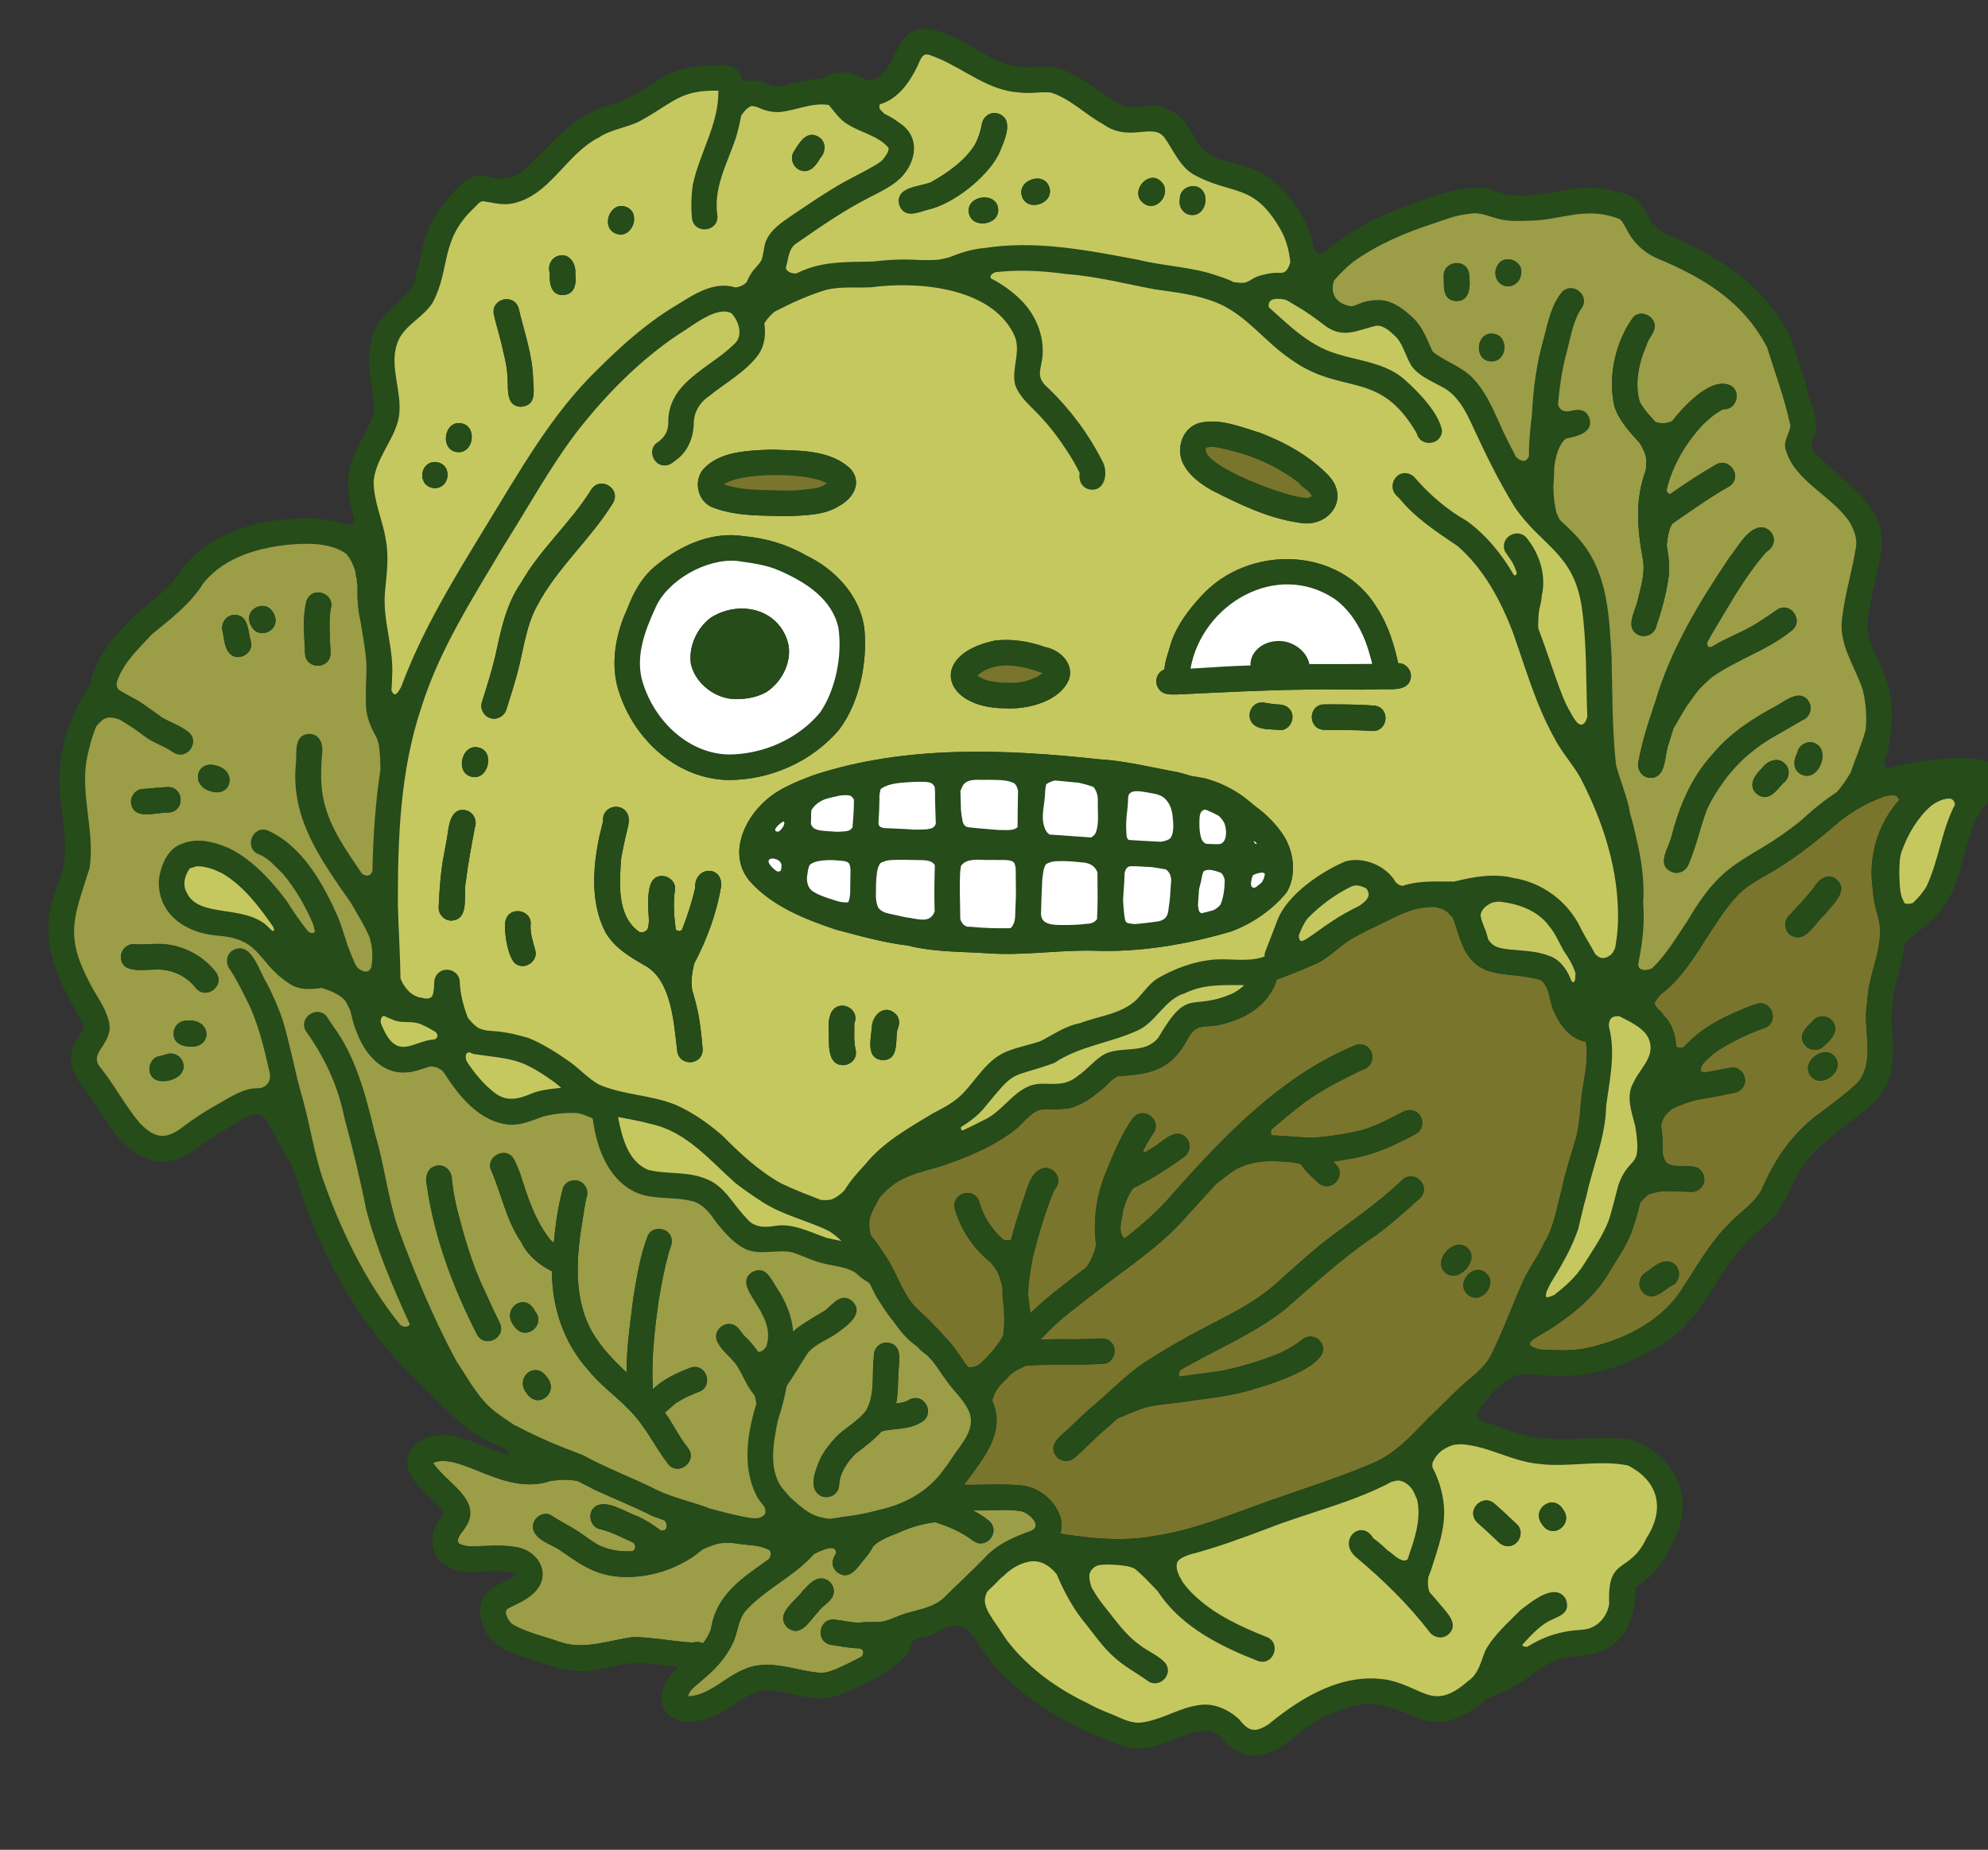 <?xml version="1.0" encoding="UTF-8"?> <svg xmlns="http://www.w3.org/2000/svg" id="Layer_1" data-name="Layer 1" viewBox="0 0 778.07 723.83"><rect x="0" y="0" width="778.07" height="723.83" fill="#333333" stroke="none"/><defs><style> .cls-1 { fill: #fff; } .cls-2 { fill: #c4c85f; } .cls-3 { fill: #254c19; } .cls-4 { fill: #9b9d47; } .cls-5 { fill: #7a752c; } </style></defs><path class="cls-5" d="M648.3,394.03c-.3-.37-.53-.78-.74-1.18,.17-1.16,1.12-2.15,2.41-3.72,12.58-9.24,19.08-26.87,29.6-38.25,4.56-5.06,10.93-7.69,16.56-11.31,8.74-5.46,16.71-11.99,24.53-18.68,5.28-4.15,11.23-7.26,17.53-9.48,.84,.12,1.98-.44,2.81-.25,1.18-.02,2.06,.87,2.28,1.92-8.5,9.5-12.21,22.45-10.29,35,.19,3.72,.99,7.2,2.06,10.77,3.06,11.11-4.02,21.92-4.22,33.12-2.13,10.21,3.33,22.27-3.38,31.26-5.08,4.97-10.88,9.05-16.53,13.31-9.71,7.43-16.67,17.68-21.37,28.85-2.83,5.42-8.24,8.69-12.38,13-8.25,7.94-13.54,18.19-19.92,27.54-8.6,12.3-23.59,19.1-37.97,21.93-5.43,.75-10.84,.55-16.26,.22-1.13-.19-2.25-.49-3.29-1.08-1.93-1.07-.66-2.16,.55-3.1,2.13-1.14,4.23-2.67,5.98-3.53,9.36-6.07,18.34-13.23,23.89-23.08,2.92-4.84,6.2-9.52,8.3-14.8,1.31-3.73,2.48-7.52,3.38-11.38,.04-.17,.08-.35,.12-.52,.96-1.18,2.05-2.23,3.22-3.21,1.96-.65,3.99-1.09,6.03-1.3,3.31,.04,6.63,.18,9.95,.27,2.44,.43,5.02-1.01,5.73-3.57,.72-2.57-.82-5.5-3.47-6.16-2.12-.41-4.31-.25-6.47-.38-.54-.05-1.21-.09-1.97-.11-.84-.19-1.65-.48-2.42-.87-1.24-1.21-1.66-2.84-1.85-4.51,.26-3.39-.08-6.88-.56-10.2,.41-3.01,2.08-4.99,4.39-6.68,3.08-1.5,7.02-2.97,10.44-3.61,3.81-.68,7.62-1.33,11.41-2.15,2-.39,4.25-.53,5.57-2.31,2.77-3.27-.34-8.83-4.6-8.03-3.35,.68-6.73,1.24-10.09,1.89-.56-.11-1.13-.21-1.66-.41-.04-1.05,.32-1.95,.79-2.85,1.85-2.01,3.84-3.87,6.14-5.4,5.53-3.54,11.51-6.39,17.69-8.59,6.29-1.87,3.73-11.19-2.63-9.65-3.07,1.03-6.09,2.3-9.05,3.61-9.23,4.13-14.46,7.93-19.57,13.39-1.1,.36-2.2,.34-2.98-.29-.09-3.98-1.34-7.93-3.79-11.03-.35-.41-.72-.78-1.1-1.16-.51-1.17-2.24-2.29-2.8-3.25Zm65.87-36.2c2.97-3.78,10.02-9.58,4.26-13.98-3.49-2.41-6.85,.6-8.59,3.62-3.09,3.87-6.52,7.48-9.91,11.09-1.86,1.98-1.52,5.31,.48,7.05,5.87,4.41,9.98-4.48,13.76-7.78Zm-5.37,63.37c4.14,4.93,13.2-1.95,9.64-7.26-3.96-6.09-14.35,1.77-9.64,7.26Zm5.18-12.02c2.96-2.51,6.49-6.53,2.68-10.2-2.08-1.91-5.65-1.67-7.33,.68-3.02,2.86-6.1,5.98-2.41,9.87,1.98,1.86,5.26,1.64,7.06-.35Zm-59.91,93.98c3.86-1.36,4.16-7.28,.43-9.05-4.02-1.95-7.48,1.96-10.62,3.97-2.25,1.46-2.98,4.68-1.45,6.92,3.72,5,7.98,.56,11.64-1.84Z"></path><path class="cls-5" d="M620.73,407.98c.82,5.54-.14,11.06-1.07,16.51-1.24,6.69-1.04,13.58-2.69,20.19-1.79,6.41-4.44,14.11-5.79,20.98-1.96,6.99-2.91,14.3-6.77,20.61-2.06,4.7-5.17,8.79-7.49,13.34-4.81,10.2-8.39,20.95-13.54,30.99-2.39,4.54-6.64,7.54-10.39,10.87-4.87,4.34-9.3,9.15-14.1,13.58-6.73,7.01-13.38,14.36-22.69,17.94-13.04,5.5-26.58,9.71-39.9,14.45-14.69,5.22-29.19,11.33-44.71,13.63-12.2,2.2-24.48,.98-36.61-.96,.65-2.04,.73-4.29-.02-6.7-2.3-6.77-8.97-11.89-16.12-12.23-7.14-.67-14.32-.02-21.49-.18,6.51-9.09,15.73-19.12,11.74-31.01-.23-.69-.49-1.36-.79-2.02,.08-.3,.16-.56,.28-.76,.87-3.25,3.11-5.52,5.51-7.84,1.86-2.5,4.7-3.64,7.41-4.95,6.83-.53,13.76-.33,20.61-.37,3.25-.08,6.52-.2,9.76-.37,4.29-.26,5.96-6.35,2.56-8.86-1.1-.89-2.4-1.15-3.78-1.07-3.57,.16-7.17,.33-10.74,.33-4.23-.13-8.47-.03-12.7,.09,2.77-2.85,5.55-5.68,8.58-8.26,4.4-3.61,8.98-7.01,13.44-10.55,12.09-9.48,25.25-17.81,35.33-29.57,3.84-4.19,7.65-8.43,11.52-12.61,1.59-1.27,3.19-2.42,4.86-3.71,4.68-3.76,10.6-5.03,16.56-5.14,2.31,.08,4.63,.21,6.95,.35,.61,.06,1.22,.14,1.82,.22,.8-.02,1.9,.49,2.85,.62,1.76,2.92,4.7,5.35,7.07,7.54,5.22,3.97,11.3-3.58,6.27-7.79-.28-.21-.53-.45-.79-.67,1.61-.21,3.22-.48,4.83-.88,9.89-1.17,18.96-5.27,27.63-9.99,2.41-1.25,3.22-4.48,1.92-6.8-1.35-2.44-4.38-3.19-6.8-1.94-4.86,2.56-9.75,5.09-14.96,6.87-6.32,1.74-12.85,2.67-19.37,3.29-2.88,.29-10.12-.63-17.29-.88-.29-.73-.28-1.54-.03-2.28,4.01-3.34,8.71-7.41,13.01-10.62,6.92-5.02,14.62-8.85,22.28-12.61,6.73-1.78,4.95-11.23-1.94-9.98-29.1,11.87-51.32,35.12-71.83,58.2v-.03c-5.56,6.65-12.07,12.29-18.86,17.58-.26-.15-.52-.31-.75-.5-1.95-2.79-.39-6.57-.04-9.69,.75-3.3,1.98-6.63,4.04-9.35,3.51-1.77,6.93-3.7,10.26-5.76,3.38-2.06,6.62-4.3,9.81-6.62,2.2-1.61,2.66-4.82,1.05-7-4.3-5.25-9.56,1.29-13.6,3.55-.9,.58-1.83,1.14-2.75,1.7-.39-.01-.68-.23-.87-.54,1.14-2.28,2.39-4.49,3.82-6.59,4.01-5.21-3.54-11.25-7.79-6.27-4.57,6.3-7.5,13.73-10.48,20.88-3.84,9.21-5.23,18.93-3.99,28.77-.22,1.18-.53,2.36-1.02,3.5-.67,1.9-1.59,3.64-2.72,5.27-7.2,5.54-14.56,10.9-21.13,17.18-.27,.28-.55,.56-.82,.84-.24-2.29-.6-4.59-.87-6.83-.03-5.04,.9-10.04,1.8-14.98,2.28-8.92,4.81-17.86,8.38-26.35,1.21-1.32,1.98-3,1.47-4.93-.65-2.56-3.47-4.4-6.08-3.62-5.17,1.88-5.92,8.5-7.77,13.02-1.62,4.94-3.22,9.93-4.54,14.97-.91,.35-1.99,.22-3.07-.14-4.33-3.88-7.66-8.92-9.23-14.52-1.78-6.33-11.15-3.93-9.7,2.46,2.32,8.25,7.35,15.64,14.02,20.99,1.69,1.94,3.17,4.01,3.72,6.52,.65,1.61,.88,3.22,1.02,4.86,0,.34-.03,.68-.04,1.01-.04,1.75,.22,3.48,.51,5.2,.04,3.11,.37,6.14-.09,9.29-.05,.58-.12,1.16-.19,1.74-2.03,3.92-5.13,7.31-8.29,10.39-1.44,1.57-3.4,2.19-5.4,2.03-.04-.06-.09-.11-.13-.16-2.21-2.75-5.48-8.51-9.28-12.05-.08-.11-.16-.22-.26-.33-2.92-3.22-5.95-6.34-9.14-9.28-6.65-5.57-8.59-14.25-13.21-21.24-2.24-3.48-4.27-6.33-6.19-8.71-.44-1.82-.64-3.69-.47-5.56,.61-3.33,2.5-6.2,4.1-9.2,2.42-2.65,5.03-5.11,8.24-6.79,4.79-2.52,10.12-3.73,15.28-5.22,10.76-3.62,21.73-8.03,30.55-15.31,9.78-10.21,7.8-5.9,20.07-7.47,4.81-1.22,8.94-4.2,12.7-7.33,2.18-1.63,3.81-4.18,6.35-5.24,12.6-.7,20.91-2.35,27.24-14.47,3.41-6.68,7-4.19,13.14-5.78,7.45-1.65,14.9-5.45,19.18-11.96,.99-1.52,2.08-3.59,2.68-5.67,5.27-1.72,10.39-4.06,15.46-6.18,3.78-1.84,6.88-4.63,10.15-7.21,4.29-3.25,9.21-5.49,14.03-7.81,10.02-4.92,13.6-7.01,21.89-7.18,.87,.17,1.73,.37,2.58,.64,1.29,.38,2.41,1.09,3.33,2.13,.46,.49,.93,.98,1.38,1.49,.98,2.42,1.66,4.94,2.51,7.41,5.94,18.28,17.71,12.96,31.87,16.91,3.83,2.87,3.24,8.75,5.39,12.75,2.05,4.65,5.31,9.1,10.25,10.89,.71,.32,1.4,.47,2.05,.49,.02,.14,.04,.28,.06,.41Zm-46.24,98.64c5.09,4.33,12.17-4.3,7.05-8.52-5.09-4.33-12.17,4.29-7.05,8.52Zm-8.75-8.55c5.24,4.4,13.87-5.46,8.43-9.92-5.26-4.4-13.86,5.47-8.43,9.92Zm-10-29.17c4.67-4.69-2.13-11.6-6.92-7.21-9.6,9.26-20.7,16.6-31.22,24.71-6.51,5.33-12.71,11-18.99,16.59-8.77,7.54-19.3,12.36-29.45,17.71-7.07,3.8-14.06,7.77-20.79,12.16-8.12,5.36-14.72,12.61-22.23,18.75-2.75,2.39-5.33,4.95-7.96,7.47-3.17,2.97-8.51,6.47-4.5,11.1,1.89,1.98,5.09,2.01,7.06,.14,3.35-2.94,6.44-6.13,9.69-9.17,2.38-1.94,4.67-3.98,6.95-6.05,.51-.24,1.03-.48,1.56-.69,2.76-1.21,5.55-2.33,8.37-3.34,1.5-.38,3-.81,4.39-1.04,3.8-.66,7.65-.87,11.47-1.42,9.6-1.55,19.35-2.21,28.62-5.38,5.94-1.67,33.47-10.26,24.21-19.15-2.02-1.62-5.04-1.39-6.79,.49-2.39,1.82-5.02,3.28-7.68,4.64-7.61,3.2-15.59,5.59-23.66,7.26-5.43,.66-10.84,1.48-16.26,2.2-.19-.59-.23-1.24-.01-1.81,.11-.28,.25-.53,.42-.77,13.64-7.96,28.48-13.93,40.94-23.74,11.71-10.19,23.08-20.75,36.09-29.32,5.84-4.37,11.27-9.27,16.69-14.13Z"></path><path class="cls-4" d="M327.27,607.75v.04c-1.63,2.46-2.3,5.06,.47,7.48,4.85,3.54,7.95-2.09,10.68-5.35,1.32-1.46,2.4-3.09,3.33-4.81,.81-.82,1.69-1.55,2.7-2.09,2.19-1.32,4.55-2.24,6.93-3.13,4.51-2.06,9.24-3.59,14.18-4.17,.15-.01,.27-.04,.39-.09,5.24,1.64,10.44,3.85,14.81,7.21,5.22,3.96,11.23-3.63,6.2-7.84-1.92-1.55-4.02-2.87-6.2-4.03,.82,.01,1.63,.03,2.44,.08,5.61,.09,11.24-.68,16.81,.37,2.79,.82,8.12,5.49,3.64,7.58-6.81,2.45-13.66,5.36-18.54,10.94-4.99,5.1-10.26,9.89-15.29,14.95-4.2,4.19-10.13,4.86-15.53,6.53-2.8,.84-5.38,2.29-8.22,2.97-2.58,.64-6.35,.07-9.36,.54-.45,0-.91,0-1.35,.02-2.68-.15-5.77-.83-8.53-1.19-6.53-.79-7.93,8.8-1.47,9.89,3.59,.55,7.17,1.26,10.82,1.35,.1,0,.2,0,.3,0,.48,.21,.96,.44,1.29,.84,.24,.78,.03,1.57-.38,2.28-1.6,.89-3.24,1.72-4.88,2.53-3.09,1.41-7.02,3.7-10.81,3.98-10.23-.59-20.77-6.05-30.85-1.2-7.34,3-13.18,10.01-21.61,10.4,.43-1.79,1.65-3.12,3.05-4.24,3.47-2.96,7.08-5.86,9.94-9.44,1.87-2.32,3.57-4.89,4.78-7.63,1.79-3.9,1.83-8.46,4.56-11.94,7.77-8.8,19.2-13.61,26.97-22.47,.34-.2,.64-.36,.88-.46,1.93-.82,7.85-3.9,7.85,.09Zm-.91,14.96c.03-2.7-2.22-5.06-4.94-5.06-3.08,.04-5.2,2.82-7.28,4.92-2.77,4-10.85,8.78-6.22,14.05,5.26,4.73,8.99-2.44,12.24-5.83,1.92-2.88,6.05-4.22,6.2-8.08Z"></path><path class="cls-4" d="M301.17,606.55c.83,.69,.48,2.33,.03,3.19-.04,.09-.1,.17-.15,.26-10.05,7.27-20.69,13.59-22.78,27.5-.74,2.08-1.83,3.89-3.13,5.54-.77-.41-1.66-.62-2.64-.49-.67,.09-1.35,.14-2.03,.16-7.51-.51-14.98-2-22.51-2.14-9.57,1.18-19.07,5.24-28.71,1.96-6.3-2.25-13.08-3.6-18.88-7.04-1.36-1.08-3.73-5.06-1.52-6.09,3.22-1.83,6.83-3.07,9.58-5.63,7.59-6.59,3.3-16.25-5.72-18.26-5.76-1.15-11.66-.58-17.47-.4-2,.01-4.08-.16-5.81-1.27-.89-2.28,1.35-3.98,2.41-5.76,7.86-10.95-7.34-17.69-12.35-25.71,11.04-4.31,27.87,13.42,46.19,7.06,1.08-.1,2.19-.18,3.22-.34,2.39-.15,4.76,.01,7.1,.4,2.27,1.11,4.51,2.3,6.75,3.47,7.64,3.53,15.46,6.62,22.97,10.42,1.47,.53,2.94,1.04,4.41,1.56,.55,.7,.88,1.53,.78,2.54-.25,1.38-1.21,1.61-2.29,1.41-3.24-2.4-6.58-4.65-10.4-6.06-4.04-1.58-11.62-6.46-15.52-3.06-3.1,2.57-1.5,8.13,2.48,8.68,4.41,1.06,8.43,3.29,12.55,5.14,.14,.08,.27,.16,.4,.24,.27,.44,.49,.91,.51,1.47-.01,.66-.41,1.28-.95,1.68-4.67,.33-9.35-.34-13.66-2.48-2.46-1.51-4.82-3.18-7.17-4.86-3.8-2.53-7.89-4.48-11.66-6.99-3.84-1.39-7.8,2.71-6.29,6.5,1.76,3.74,6.24,4.98,9.56,6.98,7.64,5.15,13.03,9.63,22.64,10.74,10.54,1.1,21.71-1.94,30.44-7.93,1.17-.87,2.32-1.78,3.47-2.69,1.92-.85,3.87-1.62,5.89-2.2,2.88-.56,5.82-.4,8.69,.13,3.86,.51,8.07,.48,11.57,2.37Z"></path><path class="cls-3" d="M582.73,546.68s-.06,.07-.09,.11c-3.1,3.78-7.71,7.94-.31,10.12,.13,.02,.25,.07,.36,.12,1.29,.33,2.58,.67,3.86,1.02,19.34,8.67,31.66,3.15,50.96,5.11,10.59,2.56,20.73,13.56,21.07,24.63,.38,7.48-2.56,14.46-6.44,20.7-2.67,5.39-6.97,9.51-12.07,12.6,.52,11.56-4.22,23.44-16.66,26.03-5.15,1.21-10.69,.83-15.58,3.1-5.03,2.04-8.86,5.98-13.47,8.73-1.95,.9-4.55,2.51-7.13,3.52-.91,.45-1.82,.87-2.74,1.25-.95,.33-1.89,.72-2.81,1.12-6.78,6.38-16.48,11.15-25.01,8.12-15.19-6.1-20.21-9.22-36.51-2.07-11.11,4.03-18.67,17.47-31.56,15.9-4.62-.54-7.96-3.74-10.84-7.09-9.13-8.51-22.63,8.14-37.97,3.71-17.15-6.25-33.71-14.55-46.73-27.54-4.94-4.57-8.56-10.3-12.29-15.83-.53-.66-1.11-1.27-1.71-1.87-1.64-1.17-3.38-2.22-5.38-2.07-2.26,.1-4.34,1.11-6.34,2.13-.87,.55-1.75,1.1-2.63,1.59-1.51,.8-3.26,.86-4.86,1.27-.84,.22-1.67,.51-2.45,.89-1.07,1.51-1,3.75-2.2,5.15-.73,1.01-1.63,1.86-2.62,2.6-7.39,7.15-24.05,14.15-28.45,14.7-7.54,1-14.72-2.36-22.17-2.94-6.76-.76-12.19,4.05-17.49,7.48-5.36,3.08-11.84,5.72-18.1,4.46-8.88-2.3-8.91-10.51-4.58-17.17,1.12-1.44,2.41-2.75,3.77-4.02-1.16-.18-2.29-.35-3.35-.42-3.67-.39-7.35-.57-11-1.11-8.51-.54-16.65,4.03-25.28,3.09-5-.35-9.93-1.61-14.63-3.35-7.47-2.65-16.75-4.2-21.05-11.64-2.52-4.6-3.65-10.98,.11-15.23,3.07-3.66,8.16-4.5,11.68-7.53-7.99-3.52-17.76,1.4-25.84-2.62-4.76-1.8-7.31-6.68-6.97-11.64-.05-3.87,2.79-6.79,4.65-9.89-4.55-6.02-12-10.06-14.31-17.59-2.08-10.69,11.27-14.73,19.54-12.01,6.76,1.66,13.01,5.08,19.68,6.99,.34-.11,.61-.31,.61-.7,.01-.07-.01-.14-.04-.19-.75-.42-1.38-1.1-2.13-1.47-.14-.09-.25-.17-.36-.27-5.8-2.65-11.53-5.45-16.36-9.72-7.37-6.23-14.04-13.23-20.81-20.09-21.63-21.88-35.83-49.33-44.51-78.46-.85-1.7-1.6-3.45-2.51-5.12-1.87-2.92-3.71-5.79-5.08-8.97-.06-.12-.11-.24-.17-.36-.44-.69-.86-1.39-1.24-2.11-3.19-6.42-5.1-7.53-11.37-3.7-4.65,2.62-9.31,5.24-13.72,8.25-6.76,5.29-15.18,10.92-23.95,6.88-10.87-4.49-16.01-15.9-22.43-24.98-5.6-6.75-9.61-12.96-4.75-21.56,.91-2.03,3.69-3.65,2.52-6.11-10.07-17.77-18.26-32.54-10.42-53.34,6.15-12.06,2.17-25.4,1.35-38.19-.82-11.91,2.11-24.13,7.93-34.53,1.36-2.04,2.39-4.93,4.26-6.58,.19-9.75,10.96-21.11,17.5-27.51,6.67-5.56,13.9-10.63,18.44-18.2,11.21-14.35,30.26-19.08,47.71-19.5,5.25,.09,11.23,.61,16.37,2.61,1.33-.01,2.6-.37,3.02-1.83,.03-.07,.05-.16,.08-.23-1.6-5.86-3.08-11.73-2.23-17.83,1.19-8.95,7.29-15.71,9.77-23.86,.54-8.82-3.47-17.59-1.29-26.46,1.74-12.06,10.43-14.87,16.63-23.27,3.35-10.2,3.75-21.71,10.74-30.45,17.24-22.57,16.5-7,30.72-13.27,9.71-7.78,16.86-18.65,28.34-24.23,3.96-2.48,8.67-2.93,12.88-4.78,4.47-2.07,8.61-4.74,12.69-7.5,7.34-5.28,16.22-6.15,24.99-6.18,5.46-.4,8.01,2.49,8.89,6.41,2.02-.46,4.14-.52,6.09-.22,2.78,.32,5.05,2.42,7.93,2.2,5-1.01,11.29-3.1,17.04-3.07,.56-.58,1.24-1.04,2.03-1.35,5.12-2.26,10.51-.83,15.15,1.83,11.93,.49,9.79-20.08,22.81-20.14,10.75,.94,19.76,8.81,29.29,12.95,3.63,1.57,7.58,2.2,11.52,2.3,15.22-2.55,22.76,6.84,34.66,13.93,3.63,2.58,8.04,1.46,12.13,1.01,9.09-.56,14.71,5.6,18.41,13.17,5.27,10.16,18.73,8.11,27.21,14.01,9.9,6.62,17.03,17.38,19.26,29.09,1.18,2.11,2.99,1.77,4.78,.71,11.7-10.92,27.46-16.64,42.46-21.69,5.69-1.91,11.68-3.3,17.71-3.13,4.72,.22,8.93,3.08,13.7,2.94,13.02,1,25.7-5.8,38.55-1.66,14.29,1.82,10.4,10.63,19.55,16.35,20.89,9.26,36.28,17.62,48.25,38.1,2.08,3.37,2.84,7.28,4.05,11,1.27,3.49,2.56,6.97,3.39,10.6,1.56,6.44,4.4,11.57,3.84,17.93-1.24,5.04-3.42,5.31,1.02,9.78,10.02,10.23,26.02,19.02,24.77,35.42-1.18,10.21-4.77,20.06-5.61,30.33-.2,4.97,2.06,9.53,4.24,13.85,4.73,9.43,6.72,20.67,4.44,31.02,.07,2.02-.46,4.11-1.17,5.95l-.03,.09s0,.01-.01,.02c-1.64,4.05-.77,5.2,1.34,5.28,5.38-1.52,11.21-2.6,17.81-3.33,8.28-.91,30.39-2.77,24.5,11.39-2.23,3.98-5.9,6.96-8.02,11.04-4.56,8.6-5.53,18.47-9.06,27.46-3.08,8.64-10.2,14.84-17.42,20.09-.03,.02-.06,.03-.09,.05-.73,.85-1.37,1.76-1.94,2.72-.72,5.19-2.5,10.25-4.2,18.81-.77,5.71-1.32,11.47-.45,17.21,.62,9.23-.52,20.1-8.25,26.24-8.91,8.17-19.93,14.02-26.88,24.2-5.11,6.97-6.82,16.16-13.6,21.93-5.51,4.81-10.87,9.81-15.16,15.78-5.66,7.93-9.96,16.79-16.66,23.94-5.39,6.2-12.78,9.97-20.04,13.53-10.3,5.22-22,7.38-33.49,6.82-3.22-.26-6.44-.49-9.66-.66-1.04,.14-2.08,.25-3.11,.43-2.57,.8-4.82,2.23-6.83,3.97-.89,.93-1.82,1.84-2.78,2.72-.55,.6-1.09,1.22-1.6,1.85ZM261.59,165.19c-.01,.12-.02,.23-.04,.35-.22-16.05,16.05-21.24,25.79-30.86,3.75-3.25,1.86-8.96-1.06-12.12-5.91-3.09-15.69,5.38-20.83,8.35-15.05,10.09-28.07,23.3-39.24,37.51-10.87,14.15-19.37,29.93-28.93,44.95-12.12,20.5-25.29,40.7-32.42,63.62-8.33,24.86-9.21,51.58-9.13,77.6,.26,9.43,.91,18.85,1.01,28.29,1.26,3.17,3.52,6.08,6.77,7.23,.18,.06,.36,.11,.54,.17,.7,.08,1.4,.21,2.09,.42,1.21,.15,2.41,.05,3.13-1.06,.42-1.11,.47-2.32,.64-3.49-.07-1.22,.02-2.43,.41-3.61,2.03-5.07,9.75-3.49,9.65,1.97,.19,4.54,1.42,9.16,3.01,13.41,.03,.07,.04,.13,.06,.19,1.19,1.66,2.63,3.12,4.34,4.24,5.05,2.08,5.83-.21,19.58,3.86,5.81,2.41,11.2,5.86,16.32,9.49,3.79,2.79,6.96,6.35,11.09,8.68,9.59,4.18,20.54,4.01,30.24,8.03,6.72,2.99,12.85,7.37,18.38,12.2,6.9,6.99,14.1,13.64,22.73,18.47,6.34,3,11.31,4.8,15.55,6.46,1.74,.09,3.48,.25,5.11-.59,1.58-.78,2.86-1.89,4.08-3.1,2.28-3.68,5.09-6.97,8.09-10.11,7.01-8.76,16.92-14.23,26.36-19.96,4.04-2.13,8.19-4.19,11.48-7.43,5.77-5.77,9.85-13.86,17.82-16.95,4.25-1.76,8.85-2.48,13.16-4.05,5.01-2.56,9.6-5.9,15.25-6.95,7.46-2.88,16.44-3.55,22.35-9.35,2.53-2.69,4.64-5.84,7.7-7.96,6.91-4.1,14.79-6.98,22.82-7.62,6.05-.42,12.22,.93,18.15-.75,.44-.16,.88-.31,1.32-.47-.05-.63,.03-1.28,.27-1.9,1.66-4.21,3.17-8.18,4.76-12.33,3.77-9.9,17.02-18.9,26.55-22.93,7.13-2.06,16.15,1.71,19.78,8.25,.4,.33,.82,.64,1.26,.92,.45,.2,.92,.31,1.42,.38,6.41-2.18,13.33-1.63,20.09-1.66,7.61-1.88,15.43-3.33,23.22-1.43,11.35,1.78,21.3,9.17,26.29,19.51,1.69,3.49,3.91,6.72,5.68,10.16,.45,.52,.96,.97,1.58,1.28,1.6,.95,3.48,.05,4.76-1.03,.77-.79,1.25-1.79,1.6-2.84,.57-3.47,.99-6.96,1.05-10.5,.37-19.63-5.79-38.61-14.78-55.87-3.09-5.45-7.45-10.08-10.28-15.71-7.25-13.09-11.26-27.6-16.27-41.61-4.82-12.36-11.37-24.55-21.53-33.32-8.26-5.54-16.65-11.05-22.98-18.89-5.9-4.38,.1-12.99,5.97-8.19,5.9,6.84,12.72,12.78,20.59,17.25,7.89,5.76,13.76,13.06,18.46,21.15,.23,.18,.53,.31,.79,.15,.18-.26,.32-.54,.43-.82-.17-.69-.4-1.36-.74-2-.82-2.42-2.51-4.34-3.87-6.44-2.46-5.66,5.37-9.93,8.86-4.8,4.58,5.86,7.03,13.53,5.73,20.94-.06,.21-.12,.43-.18,.65-.11,1.74-.42,3.46-.87,5.14-.52,2.27-.5,4.41-.61,6.71,.02,.49,.05,.98,.09,1.47,2.89,7.68,5.43,15.51,8.16,23.02,.81,2.2,1.7,4.37,2.64,6.52,.49,.78,.84,1.83,1.29,2.38,1.21,1.95,3.9,8.42,6.39,4.45,.31-.6,.53-1.24,.7-1.89-.61-14.29-.14-28.63-2.18-42.84-3.22-21.38-15.66-23.65-26.25-39.18-6.26-10.13-11.48-20.86-16.47-31.66-2.88-6.4-6.28-12.88-13.01-15.89-3.93-2.16-8.38-4.03-11.02-7.83-1.99-3.37-2.98-7.38-5.37-10.57-2.18-2.15-4.77-4.93-7.99-5.05-7.63,1.61-13.2,5.55-20.69-.2-3.55-2.7-7.12-5.35-11.02-7.53-1.37-.76-2.67-1.7-4.09-2.37-2.69-.55-5.5-.68-6.33,.94-.39,.68-.38,1.37-.2,2.05,5.96,5.26,11.66,10.93,18.59,14.77,10.93,6.47,25.34,4.93,34.98,13.91,5.15,4.58,12.93,12.69,14.16,19.45-.01,5.83-8.52,6.76-9.89,1.14-14.69-25.4-29.34-14.42-49.48-29.1-9.92-6.69-17.15-17.12-28.39-21.85-7.87-3.3-16.31-4.2-24.67-5.4-11.45-2.15-22.82-5.09-34.46-5.97-9.27-1.25-18.74-1.83-28.03-.71-.08,.04-.16,.07-.24,.12,.02-.02,.04-.03,.07-.05-1.45,.76-1.9,1.54-1.45,2.34,4.37,2.26,8.39,5.09,11.88,8.6,5.51,5.53,8.81,13.36,8.37,21.21-.45,6.17-3.22,8.59,2.42,13.33,8.52,8.26,15.69,17.94,21.04,28.54,2.33,4.24,.97,12.05-5.18,10.89-2.99-.61-4.32-3.66-3.79-6.44-1.48-3.03-2.68-5.05-4.37-7.75-3.52-5.43-7.37-10.65-11.89-15.3-3.35-3.51-7.41-6.78-9.01-11.52-1.55-6.64,2.79-13.5-.62-19.96-9.22-18.3-37.69-20.55-55.74-18.13-5.89,.32-11.89-.41-17.68,1.04-6.98,2.12-13.68,5.17-20.15,8.54-1.13,.97-2.16,2.04-3.04,3.21-.32,.44-.64,.89-.94,1.35,.72,4.24,.1,8.66-2.21,12.12-5.05,6.9-12.89,11.05-19.43,16.38-3.83,2.59-6.01,6.46-5.97,11.1,.01-.05,.01-.08,.01-.11-.23,5.59-2.53,11.06-7.25,14.23-1.22,1.05-2.59,1.96-4.27,1.87-4.3,.01-6.54-5.97-3.16-8.71,3.04-1.86,4.79-4.62,4.74-8.24Zm503.57,149.62c-.08-.41-.2-.81-.37-1.2-.21-.43-.65-.73-1.1-1.02-2.45-.51-6.02,1.18-8.16,2.96-5.16,4.65-8.72,10.78-11.1,17.22-1.13,2.74-.92,5.78-1.1,8.68,.12,3.21,.09,6.39,.95,9.49,.31,.85,.71,1.66,1.11,2.47,.92,.42,2.08,.33,3.28-.07,2.07-1.94,3.94-4.08,5.37-6.56,4.79-10.17,5.91-22.05,11.12-31.97Zm-21.88-1.73c-.22-1.05-1.1-1.94-2.28-1.92-.83-.19-1.97,.37-2.81,.25-6.3,2.22-12.25,5.33-17.53,9.48-7.82,6.69-15.79,13.22-24.53,18.68-5.63,3.62-12,6.25-16.56,11.31-10.52,11.38-17.02,29.01-29.6,38.25-1.29,1.57-2.24,2.56-2.41,3.72,.21,.4,.44,.81,.74,1.18,.56,.96,2.29,2.08,2.8,3.25,.38,.38,.75,.75,1.1,1.16,2.45,3.1,3.7,7.05,3.79,11.03,.78,.63,1.88,.65,2.98,.29,5.11-5.46,10.34-9.26,19.57-13.39,2.96-1.31,5.98-2.58,9.05-3.61,6.36-1.54,8.92,7.78,2.63,9.65-6.18,2.2-12.16,5.05-17.69,8.59-2.3,1.53-4.29,3.39-6.14,5.4-.47,.9-.83,1.8-.79,2.85,.53,.2,1.1,.3,1.66,.41,3.36-.65,6.74-1.21,10.09-1.89,4.26-.8,7.37,4.76,4.6,8.03-1.32,1.78-3.57,1.92-5.57,2.31-3.79,.82-7.6,1.47-11.41,2.15-3.42,.64-7.36,2.11-10.44,3.61-2.31,1.69-3.98,3.67-4.39,6.68,.48,3.32,.82,6.81,.56,10.2,.19,1.67,.61,3.3,1.85,4.51,.77,.39,1.58,.68,2.42,.87,.76,.02,1.43,.06,1.97,.11,2.16,.13,4.35-.03,6.47,.38,2.65,.66,4.19,3.59,3.47,6.16-.71,2.56-3.29,4-5.73,3.57-3.32-.09-6.64-.23-9.95-.27-2.04,.21-4.07,.65-6.03,1.3-1.17,.98-2.26,2.03-3.22,3.21-.04,.17-.08,.35-.12,.52-.9,3.86-2.07,7.65-3.38,11.38-2.1,5.28-5.38,9.96-8.3,14.8-5.55,9.85-14.53,17.01-23.89,23.08-1.75,.86-3.85,2.39-5.98,3.53-1.21,.94-2.48,2.03-.55,3.1,1.04,.59,2.16,.89,3.29,1.08,5.42,.33,10.83,.53,16.26-.22,14.38-2.83,29.37-9.63,37.97-21.93,6.38-9.35,11.67-19.6,19.92-27.54,4.14-4.31,9.55-7.58,12.38-13,4.7-11.17,11.66-21.42,21.37-28.85,5.65-4.26,11.45-8.34,16.53-13.31,6.71-8.99,1.25-21.05,3.38-31.26,.2-11.2,7.28-22.01,4.22-33.12-1.07-3.57-1.87-7.05-2.06-10.77-1.92-12.55,1.79-25.5,10.29-35Zm-13.06-27.6c.5-5.19,.06-10.48-1.17-15.54-3.05-9.38-9.75-18.06-8.01-28.48,1.09-9.2,3.88-18.1,5.33-27.24,.65-3.44-.69-6.75-2.32-9.72-6.81-10.5-21.81-16.11-25.23-28.81-.91-3.35,1.7-6.08,1.91-9.2-2.31-10.76-5.93-20.28-9.11-30.55-9.5-18.26-25.1-27.36-43.42-35.03-5.35-2.43-9.49-6.64-11.97-11.94-.94-1.37-1.49-3.37-3.35-3.62-12.81-4.7-22.28,1.02-34.95,1.01-3.34,.1-6.75,.24-10.06-.41-4.31-.83-8.36-3.27-12.88-2.28-5.49,.59-9.51,2.26-14.5,3.95-10.88,3.55-21.6,8.17-30.93,14.86-2.7,2.14-5.1,4.61-7.38,7.18-1.94,5.08,.86,9.52,6.97,10.2,1.49-.41,2.97-1.11,4.34-1.61,2.27-.65,4.62-.95,6.98-.81,5.02,.38,9.22,3.8,12.78,7.11,3.65,3.57,5.35,8.52,7.48,13.04,4.87,3.92,11.24,5.73,15.67,10.32,6.64,6.93,9.48,16.49,13.84,24.85,1.04,1.97,2.04,3.97,3.06,5.96,2.07,2.1,4.09,2.31,5.12-.26v-.13c-.07-5.31,.49-10.56,1.14-15.82,.5-10.35,1.83-20.58,4.75-30.55,1.56-6.02,2.85-12.6,6.86-17.53,4.35-4.83,11.79,1.61,7.53,6.59-3.45,5.56-4.21,12.37-6,18.59-1.53,6.09-2.37,12.36-2.95,18.66,.27,.9,.8,1.73,1.57,2.22,.8,.39,1.67,.48,2.55,.49,3.37-.88,6.75-1.35,8.21,2.68,.18,.62,.27,1.19,.27,1.71,0,4.3-5.74,5.51-9.46,6.23-.08,.06-.17,.13-.25,.2-2.46,2.12-3.79,6.44-4.36,11.22-.03,2.34-.09,5-.33,7.55,.09,3.98,.58,7.68,1.24,10.13,.24,.57,.49,1.14,.75,1.7,.19,.37,.39,.72,.58,1.08,3.19,2.98,6.43,5.91,9.06,9.41,9.76,12.51,10.27,28.96,11.16,44.13,.37,13.94,.17,27.95,1.69,41.83,.05,.31,.11,.62,.17,.93,1.51,5.47,3.67,10.72,4.99,16.24,.12,.67,.22,1.35,.33,2.03,1.02,3.52,1.92,7.07,2.67,10.67,1.8,7.33,2.81,14.9,2.64,22.47-.06,.46-.1,.92-.15,1.39,.08,1.2,.14,2.41,.18,3.62,.34,7.12-.76,14.31-2.13,21.34,.12,.48,.3,.95,.59,1.38,1.36,1.05,3.22,.72,4.82,0,5.75-5.41,9.7-12.43,14.08-18.84,14.71-25.32,23.38-22.2,43.92-38.72,4.96-4.58,9.67-8.34,14.42-11.46,2.06-2.39,3.87-5.02,5.45-7.78,1.84-5.59,4.33-10.97,5.81-16.65Zm-90.84,138.02c2.37-5.26,8.2-9.72,6.25-16.08-1.37-4.68-6.81-7.21-11.75-9.73-2.51-.32-4.3,.59-4.21,3.96,2.77,10.19,.35,20.73-1.04,30.94-.19,12.21-5.12,23.39-7.68,35.15-1.26,4.37-2.2,8.83-3.29,13.25-2.58,7.53-6.68,14.54-10.87,21.29-.49,.97-.95,1.96-1.41,2.94h0c-.12,.73-.97,2.49,.35,2.42,.83-.21,1.64-.49,2.43-.84,4.49-3.43,8.73-7.2,11.74-12.03,3.42-5.47,7.22-10.85,9.6-16.88,1.62-4.72,2.63-9.59,3.98-14.38,4.48-12.25,9.4-5.15,6.51-22.97-1.43-5.54-3.76-11.65-.61-17.04Zm4.93,178.56c7.39-11.36,5.1-22.35-7.17-28.63-11.48-2.32-23.42,.92-35.04-.64-10.54-.94-19.88-7.15-30.5-7.66-.87,.05-1.74,.11-2.61,.21-1.5,.49-2.97,1.1-4.36,2.04-1.68,1.16-3,2.9-3.87,4.73-.24,.74-.23,1.47-.08,2.19,2.35,4.42,3.84,9.31,4.36,14.28,1.03,9.02-2.47,17.77-5.11,26.25-.39,.75-.68,1.63-.95,2.55-.23,1.85-.18,3.82,.45,5.56,1.21,1.35,2.4,2.71,3.55,4.1,2.8,3.51,8.74,8.62,3.6,12.75-2.22,1.63-5.3,1.1-6.99-1.07-8.44-10.93-18.32-20.6-28.9-29.42-7.55-6.62,2.15-15.31,6.78-7.39,.08,.07,.16,.14,.25,.21,1.98,1.38,3.76,3.01,5.47,4.64,2.05,1.3,3.91,3.64,6.45,3.91,.43-.05,.82-.2,1.22-.37,2.47-7.22,5.23-14.65,4.02-22.26-.07-.43-.17-.86-.26-1.29-.4-.77-.66-1.64-1.06-2.39-1.12-2.63-3.48-4.74-6.25-5.06-.91,.11-1.81,.29-2.7,.55-15.18,8.15-32.57,12-48.57,18.29-10,3.78-20.17,7.52-30.55,10.21-1.75,.63-3.56,1.27-4.65,2.77-1.01,2.53,.48,5.27,1.74,7.43,.15,.26,.36,.58,.56,.91,1.28,1.7,2.66,3.32,4.25,4.76,7.94,7.6,18.04,12.22,28.09,16.24,6.22,2.12,3.18,11.46-3.06,9.52-14.44-5.63-29.29-13-38.42-25.99-.29-.46-.58-.9-.88-1.36-1.6-1.65-3.18-3.33-4.82-4.98-1.28-1.18-2.68-2.64-4.22-3.81-2.17-1.15-4.85-1.26-7.26-1.5-.36-.03-.73-.05-1.1-.07-.22-.01-.44,0-.67,0-.64-.02-1.28-.04-1.92-.07-1.21,.02-2.41,.12-3.59,.38-1.78,.74-3.22,2.31-3.22,4.29,.1,1.4,.4,2.85,.86,4.23,1.39,2.46,2.92,4.83,4.71,7.07,4.46,5.43,8.36,11.45,14.2,15.53,3.22,2.55,7.32,4.03,10.07,7.13,3.43,4.94-3.34,10.65-7.64,6.35l.24,.25c-4.33-3.06-9.1-5.56-12.99-9.24-4.02-3.58-7.12-8.07-10.45-12.27-4.96-5.81-8.66-12.62-11.62-19.63-.06-.11-.1-.22-.15-.33-2.81-3.5-6.94-6-11.56-4.7-2.89,.7-5.35,2.1-7.63,3.96-.98,.91-2.01,1.83-3.08,2.71-.14,.16-.28,.31-.42,.47-1.3,1.37-2.66,2.67-4.04,3.95-.11,.13-.21,.26-.31,.39-.11,.12-.19,.24-.28,.36-.34,.76-.61,1.54-.7,2.28-.47,3.2,1.61,6.01,3.18,8.54,.08,.12,.15,.24,.23,.36,2.2,2.93,3.93,6.2,6.26,9.04,8.14,9.98,18.7,17.51,30.22,23.04,3.02,1.67,6.17,3.08,9.38,4.32,4.08,1.59,8.08,4.13,12.64,3.25,7.71-1.18,14.37-5.81,22.14-6.76,5.64-.82,11.34,1.85,15.41,5.62,3.84,5.02,6.52,5.25,11.73,1.76,13.05-10.71,29.34-20.44,46.92-17.1,13.84,3.17,17.47,12.21,30.98,.32,4.13-2.74,4.96-7.68,6.75-11.94,3.32-6.1,8.85-10.8,13.66-15.73,4.34-3.26,13.53-11.19,17.75-4.5,2.3,6-2.89,6.76-6.92,8.93-3.97,2.31-7,5.77-10.09,9.12,.01,.06,.02,.12,.05,.17l.03,.06c.2,.35,.78,.55,1.9,.52,6.41-3.96,12.75-6.19,21.66-6.69,5.54-.39,9.6-4.83,10.42-10.18-.88-18.88,7.86-11.4,14.48-25.47Zm-24.65-177.57c.93-5.45,1.89-10.97,1.07-16.51-.02-.13-.04-.27-.06-.41-.65-.02-1.34-.17-2.05-.49-4.94-1.79-8.2-6.24-10.25-10.89-2.15-4-1.56-9.88-5.39-12.75-14.16-3.95-25.93,1.37-31.87-16.91-.85-2.47-1.53-4.99-2.51-7.41-.45-.51-.92-1-1.38-1.49-.92-1.04-2.04-1.75-3.33-2.13-.85-.27-1.71-.47-2.58-.64-8.29,.17-11.87,2.26-21.89,7.18-4.82,2.32-9.74,4.56-14.03,7.81-3.27,2.58-6.37,5.37-10.15,7.21-5.07,2.12-10.19,4.46-15.46,6.18-.6,2.08-1.69,4.15-2.68,5.67-4.28,6.51-11.73,10.31-19.18,11.96-6.14,1.59-9.73-.9-13.14,5.78-6.33,12.12-14.64,13.77-27.24,14.47-2.54,1.06-4.17,3.61-6.35,5.24-3.76,3.13-7.89,6.11-12.7,7.33-12.27,1.57-10.29-2.74-20.07,7.47-8.82,7.28-19.79,11.69-30.55,15.31-5.16,1.49-10.49,2.7-15.28,5.22-3.21,1.68-5.82,4.14-8.24,6.79-1.6,3-3.49,5.87-4.1,9.2-.17,1.87,.03,3.74,.47,5.56,1.92,2.38,3.95,5.23,6.19,8.71,4.62,6.99,6.56,15.67,13.21,21.24,3.19,2.94,6.22,6.06,9.14,9.28,.1,.11,.18,.22,.26,.33,3.8,3.54,7.07,9.3,9.28,12.05,.04,.05,.09,.1,.13,.16,2,.16,3.96-.46,5.4-2.03,3.16-3.08,6.26-6.47,8.29-10.39,.07-.58,.14-1.16,.19-1.74,.46-3.15,.13-6.18,.09-9.29-.29-1.72-.55-3.45-.51-5.2,.01-.33,.03-.67,.04-1.01-.14-1.64-.37-3.25-1.02-4.86-.55-2.51-2.03-4.58-3.72-6.52-6.67-5.35-11.7-12.74-14.02-20.99-1.45-6.39,7.92-8.79,9.7-2.46,1.57,5.6,4.9,10.64,9.23,14.52,1.08,.36,2.16,.49,3.07,.14,1.32-5.04,2.92-10.03,4.54-14.97,1.85-4.52,2.6-11.14,7.77-13.02,2.61-.78,5.43,1.06,6.08,3.62,.51,1.93-.26,3.61-1.47,4.93-3.57,8.49-6.1,17.43-8.38,26.35-.9,4.94-1.83,9.94-1.8,14.98,.27,2.24,.63,4.54,.87,6.83,.27-.28,.55-.56,.82-.84,6.57-6.28,13.93-11.64,21.13-17.18,1.13-1.63,2.05-3.37,2.72-5.27,.49-1.14,.8-2.32,1.02-3.5-1.24-9.84,.15-19.56,3.99-28.77,2.98-7.15,5.91-14.58,10.48-20.88,4.25-4.98,11.8,1.06,7.79,6.27-1.43,2.1-2.68,4.31-3.82,6.59,.19,.31,.48,.53,.87,.54,.92-.56,1.85-1.12,2.75-1.7,4.04-2.26,9.3-8.8,13.6-3.55,1.61,2.18,1.15,5.39-1.05,7-3.19,2.32-6.43,4.56-9.81,6.62-3.33,2.06-6.75,3.99-10.26,5.76-2.06,2.72-3.29,6.05-4.04,9.35-.35,3.12-1.91,6.9,.04,9.69,.23,.19,.49,.35,.75,.5,6.79-5.29,13.3-10.93,18.86-17.58v.03c20.51-23.08,42.73-46.33,71.83-58.2,6.89-1.25,8.67,8.2,1.94,9.98-7.66,3.76-15.36,7.59-22.28,12.61-4.3,3.21-9,7.28-13.01,10.62-.25,.74-.26,1.55,.03,2.28,7.17,.25,14.41,1.17,17.29,.88,6.52-.62,13.05-1.55,19.37-3.29,5.21-1.78,10.1-4.31,14.96-6.87,2.42-1.25,5.45-.5,6.8,1.94,1.3,2.32,.49,5.55-1.92,6.8-8.67,4.72-17.74,8.82-27.63,9.99-1.61,.4-3.22,.67-4.83,.88,.26,.22,.51,.46,.79,.67,5.03,4.21-1.05,11.76-6.27,7.79-2.37-2.19-5.31-4.62-7.07-7.54-.95-.13-2.05-.64-2.85-.62-.6-.08-1.21-.16-1.82-.22-2.32-.14-4.64-.27-6.95-.35-5.96,.11-11.88,1.38-16.56,5.14-1.67,1.29-3.27,2.44-4.86,3.71-3.87,4.18-7.68,8.42-11.52,12.61-10.08,11.76-23.24,20.09-35.33,29.57-4.46,3.54-9.04,6.94-13.44,10.55-3.03,2.58-5.81,5.41-8.58,8.26,4.23-.12,8.47-.22,12.7-.09,3.57,0,7.17-.17,10.74-.33,1.38-.08,2.68,.18,3.78,1.07,3.4,2.51,1.73,8.6-2.56,8.86-3.24,.17-6.51,.29-9.76,.37-6.85,.04-13.78-.16-20.61,.37-2.71,1.31-5.55,2.45-7.41,4.95-2.4,2.32-4.64,4.59-5.51,7.84-.12,.2-.2,.46-.28,.76,.3,.66,.56,1.33,.79,2.02,3.99,11.89-5.23,21.92-11.74,31.01,7.17,.16,14.35-.49,21.49,.18,7.15,.34,13.82,5.46,16.12,12.23,.75,2.41,.67,4.66,.02,6.7,12.13,1.94,24.41,3.16,36.61,.96,15.52-2.3,30.02-8.41,44.71-13.63,13.32-4.74,26.86-8.95,39.9-14.45,9.31-3.58,15.96-10.93,22.69-17.94,4.8-4.43,9.23-9.24,14.1-13.58,3.75-3.33,8-6.33,10.39-10.87,5.15-10.04,8.73-20.79,13.54-30.99,2.32-4.55,5.43-8.64,7.49-13.34,3.86-6.31,4.81-13.62,6.77-20.61,1.35-6.87,4-14.57,5.79-20.98,1.65-6.61,1.45-13.5,2.69-20.19Zm-3.06-43.12c.01-.21,0-.4,0-.61-.99-3.18-2.74-6.04-4.65-8.78-1.81-3.27-3.23-6.71-5.65-9.61-4.62-6.24-12.36-8.89-19.91-9.57-.87,.09-1.73,.22-2.56,.48-1.98,.94-3.93,2.39-4.35,4.67,.1,1.68,.83,3.34,1.43,4.94,.75,1.5,1.07,3.15,1.56,4.73,.41,.64,.89,1.23,1.47,1.77,1.84,1.55,4.23,1.81,6.53,2.12,5.33,.53,10.78,.57,15.84,2.51,3.53,1.13,5.98,4.12,7.63,7.31,.38,.75,.7,1.54,.99,2.34,.23,.33,.5,.63,.92,.75,.88-.68,.61-2.08,.75-3.05Zm-84.72-26.85c2.35-1.54,4.12-3.24,3.73-5.01-.17-.57-.39-1.12-.63-1.66-1.8-1.15-3.91-1.8-5.94-1.03-6.4,3.06-12.22,7.43-17.19,12.45-1.53,1.91-2.6,4.35-3.53,6.77,.18,2.59,.82,2.84,3.68,.93,3.05-1.96,5.86-4.24,8.91-6.17,3.47-2.4,7.17-4.42,10.97-6.28Zm-24.88,15.26s-.03-.05-.05-.07c-.02,.04-.03,.08-.05,.12,.04-.02,.07-.03,.1-.05Zm-2.29-266.16c.13-.36,.23-.71,.31-1.07-.53-4.61-1.66-9.18-4.08-13.15-10.55-18.24-18.94-12.76-33.95-21.22-5.49-3.32-7.71-9.55-11.37-14.49-4.52-5.78-13.64,2.21-23.82-5.07-7.06-3.78-12.89-10.07-20.63-12.43-4.15-.34-8.31,.58-12.45-.03-11.71-.72-20.84-8.74-31.21-13.22-5.13-1.95-5.92-3.28-8.32,2.69-3.06,6.5-7.81,13.22-14.81,15.17-.22,.49-.3,1.05-.14,1.65,.43,.83,1.27,1.34,1.85,2.05,2.01,.97,3.97,2.05,5.73,3.47,9.27,5.75,6.6,17.07-.91,23.08-3.23,2.55-7.06,4.37-10.71,6.24-9.85,5.03-19,11.34-28.06,17.64-3.74,2.16-3.46,6.33-4.62,9.97,.56,1.59,2.45,2.19,4.12,2.11,.11-.04,.22-.09,.33-.14,9.62-4.82,19.5-4.26,29.89-4.53,5.78-.74,11.93-.98,18.09-.59,2.53,.03,5.05,.11,7.53-.15,.39-.09,.78-.16,1.18-.23,.87-.22,1.75-.42,2.62-.6,4.49-1.73,8.96-3.34,13.82-3.68,20.2-3.2,40.7,.85,60.55,4.61,10.39,2.58,21.24,2.67,31.31,6.39,2.06,.6,4,1.38,5.86,2.3,1.08,.17,2.16,.29,3.2,.29,1.35,.1,2.47-.5,3.57-1.14,1.47-1.01,3.21-1.72,4.76-1.99,2.35-.67,4.79-.93,7.18-.76,.17-.03,.33-.06,.49-.11,1.52-.25,2.13-1.84,2.69-3.06Zm-17.7,281.86c-7.88,.03-15.75-.53-23.13,3.12-8.02,2.33-11.1,10.99-18.4,14.52-10.73,4.99-22.97,6.13-32.89,12.84-18.32,6.51-14.47,1.83-27.66,17.89-2.54,2.92-5.58,5.16-8.81,7.15-.08,.31-.09,.63,.03,.96,.11,.1,.2,.2,.26,.31,.17,.01,.34,.01,.51,.01h0c2.64-1.21,5.25-2.51,7.83-3.84,8.43-3.58,12.93-14.3,22.84-14.36,5.65,0,9.7,.77,14.41-3.2,3.77-2.55,6.55-6.41,10.6-8.56,6.68-3.01,15.64,.22,20.76-6.31,11.91-20.35,12.43-9.9,29.21-17.34,1.58-.89,3.13-1.93,4.43-3.19Zm-28.95,226.47v-.04s-.02,0-.03,0c.01,.02,.02,.03,.03,.05Zm-34.35,2.3s.02-.06,.03-.08c-.02,0-.04,0-.05,.02,.01,.02,.02,.04,.02,.06Zm-11.29-148.44c-.56,.48-1.23,.85-1.98,1.07h0c.74-.2,1.42-.54,1.98-1.07Zm-8.77,133.19c4.48-2.09-.85-6.76-3.64-7.58-5.57-1.05-11.2-.28-16.81-.37-.81-.05-1.62-.07-2.44-.08,2.18,1.16,4.28,2.48,6.2,4.03,5.03,4.21-.98,11.8-6.2,7.84-4.37-3.36-9.57-5.57-14.81-7.21-.12,.05-.24,.08-.39,.09-4.94,.58-9.67,2.11-14.18,4.17-2.38,.89-4.74,1.81-6.93,3.13-1.01,.54-1.89,1.27-2.7,2.09-.93,1.72-2.01,3.35-3.33,4.81-2.73,3.26-5.83,8.89-10.68,5.35-2.77-2.42-2.1-5.02-.47-7.48v-.04c0-3.99-5.92-.91-7.85-.09-.24,.1-.54,.26-.88,.46-7.77,8.86-19.2,13.67-26.97,22.47-2.73,3.48-2.77,8.04-4.56,11.94-1.21,2.74-2.91,5.31-4.78,7.63-2.86,3.58-6.47,6.48-9.94,9.44-1.4,1.12-2.62,2.45-3.05,4.24,8.43-.39,14.27-7.4,21.61-10.4,10.08-4.85,20.62,.61,30.85,1.2,3.79-.28,7.72-2.57,10.81-3.98,1.64-.81,3.28-1.64,4.88-2.53,.41-.71,.62-1.5,.38-2.28-.33-.4-.81-.63-1.29-.84-.1,0-.2,0-.3,0-3.65-.09-7.23-.8-10.82-1.35-6.46-1.09-5.06-10.68,1.47-9.89,2.76,.36,5.85,1.04,8.53,1.19,.44-.03,.9-.03,1.35-.02,3.01-.47,6.78,.1,9.36-.54,2.84-.68,5.42-2.13,8.22-2.97,5.4-1.67,11.33-2.34,15.53-6.53,5.03-5.06,10.3-9.85,15.29-14.95,4.88-5.58,11.73-8.49,18.54-10.94Zm-30.74-28.97c3.24-4.91,8.45-10.16,6.79-16.54-1.78-5.2-6.27-8.84-9.34-13.27-2.22-2.94-4.01-6.2-6.57-8.87-1.25-1.58-3.26-2.33-4.37-3.98-1.03-.83-2.06-1.64-3.07-2.47-2.66-2.32-4.79-5.11-6.77-7.92-2.35-2.75-4.21-5.86-6.19-8.88-1.22-1.88-1.95-4.03-3.11-5.93-.73-.67-1.72-1.08-2.5-1.68-1.25-.81-2.2-1.97-3.45-2.77-3.47-1.97-7.52-2.27-11.33-3.16-4.41-.94-8.25-2.9-12.36-4.36-6.71-1.84-14.24,1.87-20.5-2.34-3.78-2.27-6.64-5.74-9.47-9.05-2.63-3.83-5.56-8.1-10.46-8.94-7.55-1.85-16-.05-23-4.12-9.77-5.6-13.86-17.27-15.22-28.1-2.26-.87-4.61-2.14-6.8-2.13-4.19-.13-8.49,.33-12.56,1.36-4.28,1.54-8.6,3.47-13.27,3.23-11.86-1.12-19.74-11.18-25.83-20.67-.19-.18-.37-.36-.56-.52-1.01-.88-2.2-1.35-3.49-1.56-.36-.03-.72-.05-1.09-.06-3.2,.91-6.27,2.29-9.65,2.35-9.54,.65-16.31-7.81-19.23-16.01-1.14-2.66-1.73-5.49-2.43-8.27-.44-.9-.89-1.8-1.33-2.68-1.09-2.33-3.54-3.48-5.7-4.61-1.37-.53-2.74-1.02-4.12-1.49-4.3,.59-8.75,.92-12.56-1.61-7.37-4.74-9.82-9.73-13.74-13.41-3.04-2.86-6.96-4.93-14.77-5.49-12.19-1-23.24-8.4-22.68-21.71,.69-5.52,3.38-12.4,9.11-14.24h0c.11-.02,.21-.03,.31-.05,.96-.45,2-.74,3.04-.86,5.25-.93,10.6,.78,15.38,2.87,9.01,4.58,16.05,12.39,22.1,20.33,2.7,4.31,5.51,8.41,8.63,12.24,.91,.48,1.87,.72,2.51-.07,.01-.03,.01-.06,.02-.1-.25-1.04-.54-2.06-.81-3.09-3-6.93-6.85-13.59-11.67-19.39-2.93-2.75-5.58-6.18-9.4-7.67-5.97-2.19-2.94-11.33,3.21-9.45,13.71,6.09,21.69,20.62,27.58,33.75,1.1,2.71,2,5.49,2.88,8.28,.05,.09,.09,.19,.12,.3,.05,.22,.12,.42,.17,.63,.25,.76,.49,1.52,.73,2.28,.46,1.18,.96,2.33,1.41,3.55,.8,1.67,1.27,3.66,2.55,5.03,1.69,1.8,4.8,2.38,5.35-.69,.57-3.41,.41-6.82-.44-10.08-.06-.29-.13-.59-.2-.88-2.01-4.9-4.88-9.3-7.49-13.87-11.4-16.4-23.46-32.6-21.5-53.93,.59-4.32-1.14-11.66,5.09-12.07,4.43-.06,5.75,4.15,5.19,7.89-.49,6.31-.74,12.7,.83,18.89,2.48,10.46,8.84,19.05,14.72,27.82,.75,.62,1.63,1.03,2.63,.77,.85-.22,1.31-1.07,1.56-1.9,.22-13.26,1.15-26.45,3.13-39.66-.04-1.29-.08-2.56-.13-3.85,0,.02,.01,.04,.01,.07,0-.03,0-.05-.01-.08-.2-2.93-.22-5.86-1.44-8.61-2.85-4.87-4.48-9.69-4.12-14.92-.2-4.52,.3-9.2,.2-13.72-.33-5.51-1.39-10.9-2.25-16.33-.63-2.75-1.1-5.46-1.16-8.31-.41-2.07-.01-4.2-.19-6.28-.15-.77-.18-1.54-.2-2.31-.33-.99-.51-2.11-.6-3.26-.75-2.39-1.89-4.79-3.49-6.71-6.06-4.2-14.02-4.15-21.1-3.69-12.78,1.11-26.41,4.76-34.8,15.13-5.09,8.28-12.86,14.04-20.25,20.12-4.97,5.47-10.85,10.76-13.39,17.87-.76,2.02-.37,3.58,1.69,4.52,2.87,1.74,5.98,3.08,8.7,5.07,2.43,1.64,4.76,3.41,7.15,5.09,3.29,1.87,6.96,3.1,10,5.42,5.24,3.94-.44,11.83-5.85,8.11-3.34-2.37-7.38-3.48-10.7-5.91-3.27-2.5-6.66-4.8-10.21-6.86-.19-.06-.38-.13-.58-.19-2.15-.78-4.66-1.05-6.44,.67-.76,.67-1.48,1.41-2.11,2.21-1.8,4.47-3.05,9.14-3.89,13.89-2.04,13.8,3.37,27.64,1.31,41.45-6.01,19.41-10.11,26.01,.32,45.61,2.32,4.48,5.56,8.58,6.94,13.49,3.15,9.48-8.02,12.86-3.23,18.78,5.66,7.02,9.93,15.31,15.65,22.05,6.23,6.44,10.58,6.45,17.5,.95,3.89-2.93,7.97-5.58,12.22-7.94,5.06-2.81,10.37-6.68,16.3-6.69,.28,0,.56,0,.81-.03,.88-.12,1.81-.5,2.46-1.08,1.48-1.14,1.76-2.84,1.61-4.56-2.33-10.18-4.6-20.37-9.51-29.69-1.85-3.69-3.71-7.41-5.96-10.88-1.87-2.24-1.87-5.67,.58-7.52,2.5-1.58,4.53-1.18,6.23,.22,3.35,2.77,5.45,9.41,7.45,12.46,2.36,4.72,4.6,9.54,6.24,14.58,3.09,10.19,4.81,20.74,7.87,30.95,2.76,10.05,4.38,20.65,7.6,30.52,7.12,20.39,16.9,40.85,30.56,57.7,.97,.6,2.12,.95,3.15,.3,.29-.12,.44-.35,.53-.62-6.7-14.6-13.03-29.49-17.1-45-2.38-12.19-5.36-24.22-8.6-36.21-2.44-12.19-7.78-23.5-15-33.52-3.17-5.63,5.32-10.68,8.66-5.01,.76,1.32,1.14,1.73,1.72,2.64,9.38,12.59,13.13,27.78,16.74,42.77,3.61,11.87,4.9,24.31,8.77,36.1,6.53,17.92,13.91,35.63,22.89,52.41,1.92,2.95,3.83,5.92,5.69,8.91,2.73,4.01,5.57,7.94,9.41,10.95,2.52,1.91,5.13,3.7,7.77,5.44,.32,.13,.62,.27,.94,.39,8.25,4.42,16.85,7.97,25.61,11.22,9.39,5.15,19.99,9.09,29.45,13.85,6.54,3.1,13.69,4.52,20.41,7.14,5.12,1.37,10.32,2.75,15.57,3.67,.21,0,.43,.03,.64,.06,1.48,.16,3.09,.24,4.4-.59,1.72-1.04,1.39-2.67,.59-4.1-1.21-1.41-2.33-2.88-3.13-4.59-5.34-11.06-3.29-24.07,.21-35.43-.03-.21-.04-.43-.08-.63-.17-.91-.39-1.79-.63-2.67-3.1-3.41-4.56-8.17-7.18-11.96-2.36-3.25-6.04-5.65-7.62-9.43-1.59-4.05,3.33-8.15,7.06-6.01,2.03,1.18,2.61,3.18,4.3,4.64,1.84,1.74,3.44,3.68,4.84,5.74,.33,.04,.66,.02,1.02-.1,1.04-.43,1.81-1.3,2.37-2.32,.03-.19,.05-.39,.08-.59,3.36-12.85-14.11-22.25-5.96-28.1,5.41-2.96,7.47,2.49,9.89,6.22,3.41,5.12,5.81,10.91,6.31,16.91,2.32-2.17,5.62-4.16,12.63-8.33,3.11-2.57,6.31-7.13,10.55-3.5,4.83,4.88-2.02,9.57-5.76,12.34-3.73,2.7-8.45,4.22-11.52,7.72-2.92,4.27-5.37,8.83-8.4,13.03-.87,4.59-1.99,9.13-3.5,13.56-1.68,8.55-3.8,18.56,1.5,26.26,1.14,1.32,2.3,2.62,3.42,3.94,5.12,4.55,8.27,7.64,15.46,8.32,1.76-.22,3.52-.51,5.28-.82,4.5-.48,8.94-1.31,13.29-2.53,9.79-2.05,19.03-6.77,25.18-14.84,1.54-1.98,2.99-4.01,4.35-6.11Zm-27.67-507.23c1.06-1.41,2.62-3.05,2.56-4.89-3.96-4.8-10.81-5.96-15.93-9.2-3.21-1.78-5.16-4.94-7.51-7.63-6.7-1.06-12.94,2.22-19.46,2.79-1.95,.05-3.97-.26-5.84-.86-1.69-.6-3.33-1.61-5.12-1.51-1.71,.89-2.88,2.21-3.86,3.75-.53,2.92-1.22,5.82-2.07,8.69-3.32,9.92-8.91,19.5-7.23,30.37,.6,6.52-9.13,7.56-9.95,1.09-.41-4.29-.3-8.7,.31-12.96,2.57-12.53,10.22-23.76,10.02-36.95-14.55-.37-17.43,4.38-29.05,10.95-5.53,3.49-12.32,3.74-17.74,7.36-13.01,6.56-19.32,23.28-34.36,25.91-3.74,.63-7.41-.49-11.08-1-1.55,.24-2.55,1.98-3.7,2.95-13.19,12.59-8.83,23.6-15.92,36.8-3.4,5.39-9.77,8.17-12.91,13.74-5.56,10.7,2.59,22.53-.91,33.51-2.43,7.76-8.43,14.22-9.25,22.49-.09,7.98,3.62,15.41,4.79,23.23,1.29,6.83,.23,13.71-.39,20.54-.9,11.15,3.67,21.96,2.8,33.16,.03,1.64-.14,3.32-.25,5,1.27,3.15,2.64,.98,3.98-1.72,8.21-22.13,20.84-42.55,33.11-62.7,13.24-21.48,25.63-43.88,43.99-61.53,8.99-8.91,18.43-17.39,29.26-24.01,6.85-4.11,14.59-9.87,22.99-8.03,.47,.09,.94,.21,1.39,.34,.59-.09,1.16-.21,1.71-.42,.98-.34,1.81-.89,2.54-1.56,.61-1.38,1.29-2.72,2.15-3.99,1.16-1.7,2.88-3.02,3.78-4.88,.73-2.19,.82-4.52,1.48-6.73,1.77-5.09,6.82-8.15,11.04-11.08,6.4-4.25,12.71-8.63,19.41-12.4,4.3-2.4,8.76-4.5,12.99-7.04,.76-.49,1.51-1.01,2.23-1.58Zm-15.88,422.84c-1.5-1.48-3.14-2.82-4.95-3.94-8.48-4.16-17.98-6.14-25.96-11.33-3.57-2.3-7.11-4.71-10.46-7.3-10.1-8.91-19.38-20.34-33.23-23.25-4.23-1.21-8.57-1.86-12.87-2.72,.01,.02,.01,.04,.01,.07,1.49,7.68,3.82,17.43,11.86,20.62,7.55,1.86,15.65,.43,22.91,3.67,7.15,2.8,10.4,10.2,15.58,15.32,2.64,3.5,6.92,3.65,10.89,2.95,7.29-1.23,13.78,2.44,20.44,4.67,1.9,.46,3.85,.83,5.78,1.24Zm-28.16,124.1c.45-.86,.8-2.5-.03-3.19-3.5-1.89-7.71-1.86-11.57-2.37-2.87-.53-5.81-.69-8.69-.13-2.02,.58-3.97,1.35-5.89,2.2-1.15,.91-2.3,1.82-3.47,2.69-8.73,5.99-19.9,9.03-30.44,7.93-9.61-1.11-15-5.59-22.64-10.74-3.32-2-7.8-3.24-9.56-6.98-1.51-3.79,2.45-7.89,6.29-6.5,3.77,2.51,7.86,4.46,11.66,6.99,2.35,1.68,4.71,3.35,7.17,4.86,4.31,2.14,8.99,2.81,13.66,2.48,.54-.4,.94-1.02,.95-1.68-.02-.56-.24-1.03-.51-1.47-.13-.08-.26-.16-.4-.24-4.12-1.85-8.14-4.08-12.55-5.14-3.98-.55-5.58-6.11-2.48-8.68,3.9-3.4,11.48,1.48,15.52,3.06,3.82,1.41,7.16,3.66,10.4,6.06,1.08,.2,2.04-.03,2.29-1.41,.1-1.01-.23-1.84-.78-2.54-1.47-.52-2.94-1.03-4.41-1.56-7.51-3.8-15.33-6.89-22.97-10.42-2.24-1.17-4.48-2.36-6.75-3.47-2.34-.39-4.71-.55-7.1-.4-1.03,.16-2.14,.24-3.22,.34-18.32,6.36-35.15-11.37-46.19-7.06,5.01,8.02,20.21,14.76,12.35,25.71-1.06,1.78-3.3,3.48-2.41,5.76,1.73,1.11,3.81,1.28,5.81,1.27,5.81-.18,11.71-.75,17.47,.4,9.02,2.01,13.31,11.67,5.72,18.26-2.75,2.56-6.36,3.8-9.58,5.63-2.21,1.03,.16,5.01,1.52,6.09,5.8,3.44,12.58,4.79,18.88,7.04,9.64,3.28,19.14-.78,28.71-1.96,7.53,.14,15,1.63,22.51,2.14,.68-.02,1.36-.07,2.03-.16,.98-.13,1.87,.08,2.64,.49,1.3-1.65,2.39-3.46,3.13-5.54,2.09-13.91,12.73-20.23,22.78-27.5,.05-.09,.11-.17,.15-.26Zm-82.58-183.94c.3-.06,.65-.12,1.01-.16-.79-.68-1.58-1.34-2.39-1.99-13.8-9.87-16.29-8.92-31.95-11.23-.6-.21-1.18-.45-1.76-.7-1.38,.28-1.43,1.7-1.05,3.22,.23,.41,.47,.82,.72,1.22,2.87,4.16,6.15,8.18,10.16,11.27,5.11,4.13,10.05,2.49,15.48,.17,3.16-1.1,6.47-1.47,9.78-1.8Zm-48.36-19.11c1.33-.85,1.15-1.87,.31-2.8-2.06-1.28-4.18-2.46-6.46-3.34-3.23-1.09-6.8-.09-10.02-1.37-1.32-.51-2.6-1.1-3.87-1.7-.62,.19-1.12,.71-1.28,2.12,.05,.29,.11,.58,.17,.87,6.05,15.54,12.22,6.76,21.15,6.22Zm-19.6-115.84c.02-.06,.03-.11,.04-.17-.03,0-.05-.02-.07-.04l.03,.21Zm-10.78-83.29c-.02-.06-.03-.11-.05-.17-.03,.03-.06,.06-.09,.08,.05,.03,.09,.06,.14,.09Zm-33.38,156.67c.52,.1,.91,.05,.82-.39-.09-.27-.22-.51-.3-.77-.05-.13-.06-.25-.06-.37-5.61-7.96-11.41-15.85-19.93-20.93-3.16-1.54-6.64-2.94-10.2-2.79-.77,.3-1.58,.58-2.39,.76-.1,.07-.19,.15-.29,.22-1.89,2.7-2.81,6.33-1.06,9.33,4.7,10.38,23.55,4.16,32.47,14.04,.32,.29,.63,.59,.94,.9Z"></path><path class="cls-2" d="M764.79,313.61c.17,.39,.29,.79,.37,1.2-5.21,9.92-6.33,21.8-11.12,31.97-1.43,2.48-3.3,4.62-5.37,6.56-1.2,.4-2.36,.49-3.28,.07-.4-.81-.8-1.62-1.11-2.47-.86-3.1-.83-6.28-.95-9.49,.18-2.9-.03-5.94,1.1-8.68,2.38-6.44,5.94-12.57,11.1-17.22,2.14-1.78,5.71-3.47,8.16-2.96,.45,.29,.89,.59,1.1,1.02Z"></path><path class="cls-4" d="M729.05,269.94c1.23,5.06,1.67,10.35,1.17,15.54-1.48,5.68-3.97,11.06-5.81,16.65-1.58,2.76-3.39,5.39-5.45,7.78-4.75,3.12-9.46,6.88-14.42,11.46-20.54,16.52-29.21,13.4-43.92,38.72-4.38,6.41-8.33,13.43-14.08,18.84-1.6,.71-3.46,1.04-4.82,0-.29-.43-.47-.9-.59-1.38,1.37-7.03,2.47-14.22,2.13-21.34-.04-1.21-.1-2.42-.18-3.62,.05-.47,.09-.93,.15-1.39,.17-7.57-.84-15.14-2.64-22.47-.75-3.6-1.65-7.15-2.67-10.67-.11-.68-.21-1.36-.33-2.03-1.32-5.52-3.48-10.77-4.99-16.24-.06-.31-.12-.62-.17-.93-1.52-13.88-1.32-27.89-1.69-41.83-.89-15.17-1.4-31.62-11.16-44.13-2.63-3.5-5.87-6.43-9.06-9.41-.19-.36-.39-.71-.58-1.08-.26-.56-.51-1.13-.75-1.7-.66-2.45-1.15-6.15-1.24-10.13,.24-2.55,.3-5.21,.33-7.55,.57-4.78,1.9-9.1,4.36-11.22,.08-.07,.17-.14,.25-.2,3.72-.72,9.46-1.93,9.46-6.23,0-.52-.09-1.09-.27-1.71-1.46-4.03-4.84-3.56-8.21-2.68-.88-.01-1.75-.1-2.55-.49-.77-.49-1.3-1.32-1.57-2.22,.58-6.3,1.42-12.57,2.95-18.66,1.79-6.22,2.55-13.03,6-18.59,4.26-4.98-3.18-11.42-7.53-6.59-4.01,4.93-5.3,11.51-6.86,17.53-2.92,9.97-4.25,20.2-4.75,30.55-.65,5.26-1.21,10.51-1.14,15.82v.13c-1.03,2.57-3.05,2.36-5.12,.26-1.02-1.99-2.02-3.99-3.06-5.96-4.36-8.36-7.2-17.92-13.84-24.85-4.43-4.59-10.8-6.4-15.67-10.32-2.13-4.52-3.83-9.47-7.48-13.04-3.56-3.31-7.76-6.73-12.78-7.11-2.36-.14-4.71,.16-6.98,.81-1.37,.5-2.85,1.2-4.34,1.61-6.11-.68-8.91-5.12-6.97-10.2,2.28-2.57,4.68-5.04,7.38-7.18,9.33-6.69,20.05-11.31,30.93-14.86,4.99-1.69,9.01-3.36,14.5-3.95,4.52-.99,8.57,1.45,12.88,2.28,3.31,.65,6.72,.51,10.06,.41,12.67,.01,22.14-5.71,34.95-1.01,1.86,.25,2.41,2.25,3.35,3.62,2.48,5.3,6.62,9.51,11.97,11.94,18.32,7.67,33.92,16.77,43.42,35.03,3.18,10.27,6.8,19.79,9.11,30.55-.21,3.12-2.82,5.85-1.91,9.2,3.42,12.7,18.42,18.31,25.23,28.81,1.63,2.97,2.97,6.28,2.32,9.72-1.45,9.14-4.24,18.04-5.33,27.24-1.74,10.42,4.96,19.1,8.01,28.48Zm-23.45,33.35c6.24,2.29,10.86-9.49,5-12.31-2.79-1.56-6.64,.41-7.13,3.53-1.79,3.25-1.83,7.27,2.13,8.78Zm-.25-21.44c2.75-1.02,4.08-4.3,2.8-6.93-3.06-5.67-8.96-1.07-12.74,1.2-9.27,4.93-18.24,10.7-25,18.88-8.65,9.28-13.33,21.03-16.44,33.14-1.3,4.41-5.72,10.52,.55,13.12,2.55,.94,5.47-.55,6.35-3.09,2.96-6.84,4.5-14.15,7.05-21.12,1.87-4.25,4.4-8.15,7.13-11.89,5.49-7.45,12.68-13.4,20.78-17.82,3.2-1.8,6.36-3.63,9.52-5.49Zm-4.35-34.92c5.39-3.71-.12-11.89-5.55-8.31-3.23,2.28-6.49,4.51-9.9,6.5-3.74,2.07-7.65,3.75-11.47,5.65-.97,.51-2.49,1.36-4.28,2.43-.45,.07-.91,.06-1.31-.15-.32-.49-.27-1.04-.33-1.65,1-1.88,2.04-3.74,3.15-5.57,6.14-10.19,12-20.76,19.89-29.73,1.49-1.06,2.92-2.4,3.02-4.4,.22-2.78-1.9-5.06-4.6-5.36-5.56,0-9.51,7.88-12.72,11.78-11.83,17.57-23,35.96-29.01,56.42-2.7,8.05-5.14,15.21-6.69,23.82-.53,2.68,1.19,5.36,3.88,5.92,7.39,.99,6.16-8.68,8.05-13.37,.59-1.93,1.19-3.87,1.79-5.81,1.67-2.79,3.23-5.64,4.93-8.41,1.76-2.4,3.38-4.93,5.32-7.19,1.48-1.51,3.03-2.97,4.62-4.38,9.82-7.04,21.73-10.53,31.21-18.19Zm-3.27,59.65c2.46-1.5,3.19-5.4,1.07-7.53-2.64-3.04-6.95-1.51-9.02,1.39-2.78,2.61-5.96,6.89-2.25,10.17,4.3,3.49,7.55-.93,10.2-4.03Zm-23.22-146.47c4.86,.45,7.21-6.52,3.02-9.13-7.02-3.77-17.16,6.28-23.07,13.79-2.05,1.01-4.43,1.12-6.56,.33-2.27-2.51-4.64-4.95-6.18-7.98-2.02-7.34-.3-15.12,2.65-21.98,.69-2.59,2.8-4.34,3.23-6.99,.5-4.27-5.19-7.18-8.29-4.14-7.02,9.57-10.08,23.06-7.51,34.85,1.83,5.7,5.93,10.08,9.95,14.5,1.17,1.97,2.3,3.96,2.56,6.35,.08,1.39-.02,2.78-.16,4.17-4.02,11.28-3.72,21.18-.99,36.02,.57,5.04-1.02,10.01-2.16,14.87-.97,4.5-5.51,11.37,.73,13.87,2.52,.89,5.5-.49,6.36-3.09,2.13-6.33,4-12.75,4.92-19.38,.66-4.31,.02-8.6-.68-12.88,.23-1.9,.5-3.81,.97-5.67,.24-.97,.7-1.88,1.27-2.75,3.26-2.28,6.55-4.53,9.84-6.76,4.05-2.74,8.15-5.45,12.44-7.81,5.5-3.77-.21-12.01-5.75-8.21-6.01,3.43-11.75,7.32-17.45,11.25-.27-.1-.54-.2-.78-.33-.35-.37-.53-.82-.6-1.32,2.29-9.6,7.65-18.64,14.32-25.63,2.39-2.29,4.9-4.52,7.92-5.95Zm-79.39-52.07c2.04-6.19-7.22-9.46-9.44-3.27h0c-1.21,2.94,.35,6.51,3.57,7.16,2.62,.56,5.34-1.21,5.91-3.88h-.03Zm-11.74,33.34c6.64,.48,7.5-10.27,.83-10.81-6.58-.56-7.44,10.37-.83,10.81Zm-13.68-23.58c6.04,.26,5.79-6.55,5.26-10.85-1.21-6.23-10.36-4.75-9.9,1.27,.15,3.89-.64,9.02,4.64,9.58Z"></path><path class="cls-3" d="M718.43,343.85c5.76,4.4-1.29,10.2-4.26,13.98-3.78,3.3-7.89,12.19-13.76,7.78-2-1.74-2.34-5.07-.48-7.05,3.39-3.61,6.82-7.22,9.91-11.09,1.74-3.02,5.1-6.03,8.59-3.62Z"></path><path class="cls-3" d="M718.44,413.94c3.56,5.31-5.5,12.19-9.64,7.26-4.71-5.49,5.68-13.35,9.64-7.26Z"></path><path class="cls-3" d="M716.66,398.98c3.81,3.67,.28,7.69-2.68,10.2-1.8,1.99-5.08,2.21-7.06,.35-3.69-3.89-.61-7.01,2.41-9.87,1.68-2.35,5.25-2.59,7.33-.68Z"></path><path class="cls-3" d="M710.6,290.98c5.86,2.82,1.24,14.6-5,12.31-3.96-1.51-3.92-5.53-2.13-8.78,.49-3.12,4.34-5.09,7.13-3.53Z"></path><path class="cls-3" d="M708.15,274.92c1.28,2.63-.05,5.91-2.8,6.93-3.16,1.86-6.32,3.69-9.52,5.49-8.1,4.42-15.29,10.37-20.78,17.82-2.73,3.74-5.26,7.64-7.13,11.89-2.55,6.97-4.09,14.28-7.05,21.12-.88,2.54-3.8,4.03-6.35,3.09-6.27-2.6-1.85-8.71-.55-13.12,3.11-12.11,7.79-23.86,16.44-33.14,6.76-8.18,15.73-13.95,25-18.88,3.78-2.27,9.68-6.87,12.74-1.2Z"></path><path class="cls-3" d="M695.45,238.62c5.43-3.58,10.94,4.6,5.55,8.31-9.48,7.66-21.39,11.15-31.21,18.19-1.59,1.41-3.14,2.87-4.62,4.38-1.94,2.26-3.56,4.79-5.32,7.19-1.7,2.77-3.26,5.62-4.93,8.41-.6,1.94-1.2,3.88-1.79,5.81-1.89,4.69-.66,14.36-8.05,13.37-2.69-.56-4.41-3.24-3.88-5.92,1.55-8.61,3.99-15.77,6.69-23.82,6.01-20.46,17.18-38.85,29.01-56.42,3.21-3.9,7.16-11.78,12.72-11.78,2.7,.3,4.82,2.58,4.6,5.36-.1,2-1.53,3.34-3.02,4.4-7.89,8.97-13.75,19.54-19.89,29.73-1.11,1.83-2.15,3.69-3.15,5.57,.06,.61,.01,1.16,.33,1.65,.4,.21,.86,.22,1.31,.15,1.79-1.07,3.31-1.92,4.28-2.43,3.82-1.9,7.73-3.58,11.47-5.65,3.41-1.99,6.67-4.22,9.9-6.5Z"></path><path class="cls-3" d="M698.8,299.05c2.12,2.13,1.39,6.03-1.07,7.53-2.65,3.1-5.9,7.52-10.2,4.03-3.71-3.28-.53-7.56,2.25-10.17,2.07-2.9,6.38-4.43,9.02-1.39Z"></path><path class="cls-3" d="M677.53,150.98c4.19,2.61,1.84,9.58-3.02,9.13-3.02,1.43-5.53,3.66-7.92,5.95-6.67,6.99-12.03,16.03-14.32,25.63,.07,.5,.25,.95,.6,1.32,.24,.13,.51,.23,.78,.33,5.7-3.93,11.44-7.82,17.45-11.25,5.54-3.8,11.25,4.44,5.75,8.21-4.29,2.36-8.39,5.07-12.44,7.81-3.29,2.23-6.58,4.48-9.84,6.76-.57,.87-1.03,1.78-1.27,2.75-.47,1.86-.74,3.77-.97,5.67,.7,4.28,1.34,8.57,.68,12.88-.92,6.63-2.79,13.05-4.92,19.38-.86,2.6-3.84,3.98-6.36,3.09-6.24-2.5-1.7-9.37-.73-13.87,1.14-4.86,2.73-9.83,2.16-14.87-2.73-14.84-3.03-24.74,.99-36.02,.14-1.39,.24-2.78,.16-4.17-.26-2.39-1.39-4.38-2.56-6.35-4.02-4.42-8.12-8.8-9.95-14.5-2.57-11.79,.49-25.28,7.51-34.85,3.1-3.04,8.79-.13,8.29,4.14-.43,2.65-2.54,4.4-3.23,6.99-2.95,6.86-4.67,14.64-2.65,21.98,1.54,3.03,3.91,5.47,6.18,7.98,2.13,.79,4.51,.68,6.56-.33,5.91-7.51,16.05-17.56,23.07-13.79Z"></path><path class="cls-3" d="M654.5,494.11c3.73,1.77,3.43,7.69-.43,9.05-3.66,2.4-7.92,6.84-11.64,1.84-1.53-2.24-.8-5.46,1.45-6.92,3.14-2.01,6.6-5.92,10.62-3.97Zm-2.09,9.43c.06-.01,.12-.02,.17-.03-.32,.03-.66,.02-.99-.02,.06,.02,.1,.03,.16,.04,.22,0,.44,.01,.66,.01Z"></path><path class="cls-2" d="M645.63,407.42c1.95,6.36-3.88,10.82-6.25,16.08-3.15,5.39-.82,11.5,.61,17.04,2.89,17.82-2.03,10.72-6.51,22.97-1.35,4.79-2.36,9.66-3.98,14.38-2.38,6.03-6.18,11.41-9.6,16.88-3.01,4.83-7.25,8.6-11.74,12.03-.79,.35-1.6,.63-2.43,.84-1.32,.07-.47-1.69-.35-2.41h0c.46-.99,.92-1.98,1.41-2.95,4.19-6.75,8.29-13.76,10.87-21.29,1.09-4.42,2.03-8.88,3.29-13.25,2.56-11.76,7.49-22.94,7.68-35.15,1.39-10.21,3.81-20.75,1.04-30.94-.09-3.37,1.7-4.28,4.21-3.96,4.94,2.52,10.38,5.05,11.75,9.73Z"></path><path class="cls-2" d="M637.14,573.43c12.27,6.28,14.56,17.27,7.17,28.63-6.62,14.07-15.36,6.59-14.48,25.47-.82,5.35-4.88,9.79-10.42,10.18-8.91,.5-15.25,2.73-21.66,6.69-1.12,.03-1.7-.17-1.9-.52l-.03-.06c-.03-.05-.04-.11-.05-.17,3.09-3.35,6.12-6.81,10.09-9.12,4.03-2.17,9.22-2.93,6.92-8.93-4.22-6.69-13.41,1.24-17.75,4.5-4.81,4.93-10.34,9.63-13.66,15.73-1.79,4.26-2.62,9.2-6.75,11.94-13.51,11.89-17.14,2.85-30.98-.32-17.58-3.34-33.87,6.39-46.92,17.1-5.21,3.49-7.89,3.26-11.73-1.76-4.07-3.77-9.77-6.44-15.41-5.62-7.77,.95-14.43,5.58-22.14,6.76-4.56,.88-8.56-1.66-12.64-3.25-3.21-1.24-6.36-2.65-9.38-4.32-11.52-5.53-22.08-13.06-30.22-23.04-2.33-2.84-4.06-6.11-6.26-9.04-.08-.12-.15-.24-.23-.36-1.57-2.53-3.65-5.34-3.18-8.54,.09-.74,.36-1.52,.7-2.28,.09-.12,.17-.24,.28-.36,.1-.13,.2-.26,.31-.39,1.38-1.28,2.74-2.58,4.04-3.95,.14-.16,.28-.31,.42-.47,1.07-.88,2.1-1.8,3.08-2.71,2.28-1.86,4.74-3.26,7.63-3.96,4.62-1.3,8.75,1.2,11.56,4.7,.05,.11,.09,.22,.15,.33,2.96,7.01,6.66,13.82,11.62,19.63,3.33,4.2,6.43,8.69,10.45,12.27,3.89,3.68,8.66,6.18,12.99,9.24l-.24-.25c4.3,4.3,11.07-1.41,7.64-6.35-2.75-3.1-6.85-4.58-10.07-7.13-5.84-4.08-9.74-10.1-14.2-15.53-1.79-2.24-3.32-4.61-4.71-7.07-.46-1.38-.76-2.83-.86-4.23,0-1.98,1.44-3.55,3.22-4.29,1.18-.26,2.38-.36,3.59-.38,.64,.03,1.28,.05,1.92,.07,.23,0,.45-.01,.67,0,.37,.02,.74,.04,1.1,.07,2.41,.24,5.09,.35,7.26,1.5,1.54,1.17,2.94,2.63,4.22,3.81,1.64,1.65,3.22,3.33,4.82,4.98,.3,.46,.59,.9,.88,1.36,9.13,12.99,23.98,20.36,38.42,25.99,6.24,1.94,9.28-7.4,3.06-9.52-10.05-4.02-20.15-8.64-28.09-16.24-1.59-1.44-2.97-3.06-4.25-4.76-.2-.33-.41-.65-.56-.91-1.26-2.16-2.75-4.9-1.74-7.43,1.09-1.5,2.9-2.14,4.65-2.77,10.38-2.69,20.55-6.43,30.55-10.21,16-6.29,33.39-10.14,48.57-18.29,.89-.26,1.79-.44,2.7-.55,2.77,.32,5.13,2.43,6.25,5.06,.4,.75,.66,1.62,1.06,2.39,.09,.43,.19,.86,.26,1.29,1.21,7.61-1.55,15.04-4.02,22.26-.4,.17-.79,.32-1.22,.37-2.54-.27-4.4-2.61-6.45-3.91-1.71-1.63-3.49-3.26-5.47-4.64-.09-.07-.17-.14-.25-.21-4.63-7.92-14.33,.77-6.78,7.39,10.58,8.82,20.46,18.49,28.9,29.42,1.69,2.17,4.77,2.7,6.99,1.07,5.14-4.13-.8-9.24-3.6-12.75-1.15-1.39-2.34-2.75-3.55-4.1-.63-1.74-.68-3.71-.45-5.56,.27-.92,.56-1.8,.95-2.55,2.64-8.48,6.14-17.23,5.11-26.25-.52-4.97-2.01-9.86-4.36-14.28-.15-.72-.16-1.45,.08-2.19,.87-1.83,2.19-3.57,3.87-4.73,1.39-.94,2.86-1.55,4.36-2.04,.87-.1,1.74-.16,2.61-.21,10.62,.51,19.96,6.72,30.5,7.66,11.62,1.56,23.56-1.68,35.04,.64Zm-33.57,23.08c4.04,6.29,12.64-.14,8.1-5.98-3.99-6.29-12.62,.13-8.1,5.98Zm-13.48,8.5c4.24,.21,6.78-5.49,3.67-8.46-2.81-2.68-5.49-5.23-8.46-7.81-4.69-4.77-11.86,2.06-7.2,6.95,2.87,2.54,5.66,5.09,8.43,7.77,.98,.94,2.18,1.54,3.56,1.55Z"></path><path class="cls-2" d="M389.21,106.65c.08-.05,.16-.08,.24-.12,9.29-1.12,18.76-.54,28.03,.71,11.64,.88,23.01,3.82,34.46,5.97,8.36,1.2,16.8,2.1,24.67,5.4,11.24,4.73,18.47,15.16,28.39,21.85,20.14,14.68,34.79,3.7,49.48,29.1,1.37,5.62,9.88,4.69,9.89-1.14-1.23-6.76-9.01-14.87-14.16-19.45-9.64-8.98-24.05-7.44-34.98-13.91-6.93-3.84-12.63-9.51-18.59-14.77-.18-.68-.19-1.37,.2-2.05,.83-1.62,3.64-1.49,6.33-.94,1.42,.67,2.72,1.61,4.09,2.37,3.9,2.18,7.47,4.83,11.02,7.53,7.49,5.75,13.06,1.81,20.69,.2,3.22,.12,5.81,2.9,7.99,5.05,2.39,3.19,3.38,7.2,5.37,10.57,2.64,3.8,7.09,5.67,11.02,7.83,6.73,3.01,10.13,9.49,13.01,15.89,4.99,10.8,10.21,21.53,16.47,31.66,10.59,15.53,23.03,17.8,26.25,39.18,2.04,14.21,1.57,28.55,2.18,42.84-.17,.65-.39,1.29-.7,1.89-2.49,3.97-5.18-2.5-6.39-4.45-.45-.55-.8-1.6-1.29-2.38-.94-2.15-1.83-4.32-2.64-6.52-2.73-7.51-5.27-15.34-8.16-23.02-.04-.49-.07-.98-.09-1.47,.11-2.3,.09-4.44,.61-6.71,.45-1.68,.76-3.4,.87-5.14,.06-.22,.12-.44,.18-.65,1.3-7.41-1.15-15.08-5.73-20.94-3.49-5.13-11.32-.86-8.86,4.8,1.36,2.1,3.05,4.02,3.87,6.44,.34,.64,.57,1.31,.74,2-.11,.28-.25,.56-.43,.82-.26,.16-.56,.03-.79-.15-4.7-8.09-10.57-15.39-18.46-21.15-7.87-4.47-14.69-10.41-20.59-17.25-5.87-4.8-11.87,3.81-5.97,8.19,6.33,7.84,14.72,13.35,22.98,18.89,10.16,8.77,16.71,20.96,21.53,33.32,5.01,14.01,9.02,28.52,16.27,41.61,2.83,5.63,7.19,10.26,10.28,15.71,8.99,17.26,15.15,36.24,14.78,55.87-.06,3.54-.48,7.03-1.05,10.5-.35,1.05-.83,2.05-1.6,2.84-1.28,1.08-3.16,1.98-4.76,1.03-.62-.31-1.13-.76-1.58-1.28-1.77-3.44-3.99-6.67-5.68-10.16-4.99-10.34-14.94-17.73-26.29-19.51-7.79-1.9-15.61-.45-23.22,1.43-6.76,.03-13.68-.52-20.09,1.66-.5-.07-.97-.18-1.42-.38-.44-.28-.86-.59-1.26-.92-3.63-6.54-12.65-10.31-19.78-8.25-9.53,4.03-22.78,13.03-26.55,22.93-1.59,4.15-3.1,8.12-4.76,12.33-.24,.62-.32,1.27-.27,1.9-.44,.16-.88,.31-1.32,.47-5.93,1.68-12.1,.33-18.15,.75-8.03,.64-15.91,3.52-22.82,7.62-3.06,2.12-5.17,5.27-7.7,7.96-5.91,5.8-14.89,6.47-22.35,9.35-5.65,1.05-10.24,4.39-15.25,6.95-4.31,1.57-8.91,2.29-13.16,4.05-7.97,3.09-12.05,11.18-17.82,16.95-3.29,3.24-7.44,5.3-11.48,7.43-9.44,5.73-19.35,11.2-26.36,19.96-3,3.14-5.81,6.43-8.09,10.11-1.22,1.21-2.5,2.32-4.08,3.1-1.63,.84-3.37,.68-5.11,.59-4.24-1.66-9.21-3.46-15.55-6.46-8.63-4.83-15.83-11.48-22.73-18.47-5.53-4.83-11.66-9.21-18.38-12.2-9.7-4.02-20.65-3.85-30.24-8.03-4.13-2.33-7.3-5.89-11.09-8.68-5.12-3.63-10.51-7.08-16.32-9.49-13.75-4.07-14.53-1.78-19.58-3.86-1.71-1.12-3.15-2.58-4.34-4.24-.02-.06-.03-.12-.06-.19-1.59-4.25-2.82-8.87-3.01-13.41,.1-5.46-7.62-7.04-9.65-1.97-.39,1.18-.48,2.39-.41,3.61-.17,1.17-.22,2.38-.64,3.49-.72,1.11-1.92,1.21-3.13,1.06-.69-.21-1.39-.34-2.09-.42-.18-.06-.36-.11-.54-.17-3.25-1.15-5.51-4.06-6.77-7.23-.1-9.44-.75-18.86-1.01-28.29-.08-26.02,.8-52.74,9.13-77.6,7.13-22.92,20.3-43.12,32.42-63.62,9.56-15.02,18.06-30.8,28.93-44.95,11.17-14.21,24.19-27.42,39.24-37.51,5.14-2.97,14.92-11.44,20.83-8.35,2.92,3.16,4.81,8.87,1.06,12.12-9.74,9.62-26.01,14.81-25.79,30.86,.02-.12,.03-.23,.04-.35,.05,3.62-1.7,6.38-4.74,8.24-3.38,2.74-1.14,8.72,3.16,8.71,1.68,.09,3.05-.82,4.27-1.87,4.72-3.17,7.02-8.64,7.25-14.23,0,.03,0,.06-.01,.11-.04-4.64,2.14-8.51,5.97-11.1,6.54-5.33,14.38-9.48,19.43-16.38,2.31-3.46,2.93-7.88,2.21-12.12,.3-.46,.62-.91,.94-1.35,.88-1.17,1.91-2.24,3.04-3.21,6.47-3.37,13.17-6.42,20.15-8.54,5.79-1.45,11.79-.72,17.68-1.04,18.05-2.42,46.52-.17,55.74,18.13,3.41,6.46-.93,13.32,.62,19.96,1.6,4.74,5.66,8.01,9.01,11.52,4.52,4.65,8.37,9.87,11.89,15.3,1.69,2.7,2.89,4.72,4.37,7.75-.53,2.78,.8,5.83,3.79,6.44,6.15,1.16,7.51-6.65,5.18-10.89-5.35-10.6-12.52-20.28-21.04-28.54-5.64-4.74-2.87-7.16-2.42-13.33,.44-7.85-2.86-15.68-8.37-21.21-3.49-3.51-7.51-6.34-11.88-8.6-.45-.8,0-1.58,1.45-2.34-.03,.02-.05,.03-.07,.05Zm163.01,157.94c.05-2.66-2.18-5.12-4.91-5.09-.03,0-.07,0-.1,0-1.61-7.54-3.98-15.06-8.22-21.56-14.48-24.29-50.25-24.97-68.66-4.88-5.04,5.4-9.66,11.46-12.02,18.54-.83,3.23-2.35,6.86-2.58,10.34-1.16,.44-2.17,1.31-2.78,2.68-.82,1.92-.36,3.97,1.01,5.49,1.71,1.9,4.46,1.62,6.8,1.64,17.04-.81,34.06-1.77,51.13-1.92,9.13-.26,18.27,.26,27.39-.11,4.54-.29,12.52,1.37,12.94-5.14Zm-15.64,21.41c6.56,.82,7.95-8.81,1.5-9.89-6.63-.5-13.62-.5-20.32-.47-6.16,.79-5.63,9.98,.69,9.96,6.05,.05,12.09,.02,18.13,.4Zm-28.42-81.51c11.51,2.46,20.58-9.04,11.78-18.44-7.39-7.65-16.96-12.94-26.87-16.72-7.43-2.27-15.34-5.58-23.21-3.93-6.89,1.55-9.84,9.94-6.81,15.97,2.26,4.62,6.64,7.82,10.99,10.34,10.78,5.51,21.99,10.98,34.12,12.78Zm-7.37,81.21c4.32,.3,6.79-5.56,3.66-8.5-.98-1.01-2.27-1.45-3.65-1.51-2.27-.12-4.46-.44-6.69-.84-4.87-.14-6.95,6.44-2.89,9.1,2.51,1.73,6.55,1.32,9.57,1.75Zm2.81,63.46c3.94-6.68,2.86-15.79-1.21-22.19-2.9-4.48-6.74-8.29-11.07-11.46-1.58-1.33-3.19-2.61-4.8-3.86-4.51-3.25-9.59-5.66-14.97-7.08-1.71-.35-3.42-.62-5.14-.86-1.8-.55-3.6-1.1-5.43-1.54-10.19-1.82-20.29-4.43-30.66-5.05-36.99-4.02-75.87-5.59-111.73,6.13-7.35,2.81-15.08,5.76-20.61,11.58-7.79,7.8-12.48,20.6-4.54,29.96,8.72,9.86,21.53,14.87,33.72,18.97,9.32,2.43,18.5,5.1,28.08,6.22,10.23,2.62,20.92,2.37,31.41,3.05,13.65,.99,27.22-1.27,40.86-1.03,18.32,.76,36.76-2.37,54.3-7.5,8.34-3.07,16.17-8.46,21.79-15.34Zm-85.07-83.76c1.64-6.05-3.87-11.15-9.44-12.18-6.2-2.25-13.09-3.33-19.67-2.57-26.13,5.44-20.92,26.48,4,26.51,8.7,.57,21.86-2.7,25.11-11.76Zm-67.39,137.83c.86-2.02,1.26-4.39-.38-6.25-4.31-4.44-9.47,.02-9.56,5.2-.31,4.4-2.37,11.79,3.9,12.65,6.74,.26,5.33-7.07,6.04-11.6Zm-22.63-117.85c7.91-10.43,11.08-26.46,9.78-39.37-1.6-12.91-11.51-23.35-22.93-28.74-7.39-4.26-15.63-6.69-24.1-7.44-12.32-2.01-24.57,3.35-33.97,11.04-5.76,4.38-9.31,10.8-11.82,17.46-4.23,9.17-6.32,19.72-4.01,29.68,5.14,19.69,22.15,36.56,43.19,37.21,16.49,.19,33.25-7.13,43.86-19.84Zm-3.28,127.93c2.08,6.26,11.32,3.41,9.57-2.9-.7-3.2-.37-6.63-.44-9.91,2.44-5.86-5.97-9.9-9-4.33-1.15,2.35-1.1,4.9-1.01,7.46,.18,3.24-.23,6.57,.88,9.68Zm3.12-215.27c5.4-2.91,9.2-8.9,4.72-14.38-8.14-7.99-20.8-7.25-31.44-7.73-8.94,.44-19.98,.58-26.4,7.71-4.11,4.93-1.99,13.17,4.26,15.12,9.26,3.41,19.23,2.93,29.05,3.23,6.67-.39,13.95-.3,19.81-3.95Zm-46.1,148.64c.52-8.24-10.58-7.75-10.17,.7-1.24,5.55-3.04,11.02-5.12,16.32-.5,.75-1.45,.75-2.18,.31-.11-.08-.21-.18-.31-.27-.65-5.17-1.03-10.35-.32-15.51,.67-4.3-5.03-7.2-8.19-4.32-2.42,2.31-2.57,8.51-2.05,14.92-.02,.27,.01,.55,.03,.83,.09,.96-.06,1.92-.22,2.87-.03,.82-.49,1.63-1.31,1.94-.64,.45-1.36,.45-2.07,.26-.27-.19-.54-.37-.8-.57-8.15-6.27-7.1-18.98-6.43-28.2,.64-3.69,1.42-7.35,2.32-10.99,.63-2.5,1.35-5.3-.49-7.49-1.88-2.34-5.62-2.35-7.62-.15-1.02,1.02-1.42,2.46-1.27,3.85-.4,1.98-.98,3.92-1.41,5.9-2.66,12.21-3.61,26.41,2.36,37.79,3.63,6.27,10.1,9.91,16.2,13.42,9.7,6.14,10.53,22.17,11.82,32.6,.42,6.59,10.07,6.22,10-.31-.57-6.41-1.19-12.91-2.97-19.11-.36-1.42-.76-2.85-1.2-4.28-.06-.8-.13-1.61-.18-2.42-.04-2.67,.41-5.25,1.07-7.8,5.01-9.48,8.79-19.73,10.51-30.29Zm-42.4-149.77c3.41-5.63-4.78-10.8-8.43-5.37-7.98,12.99-19.9,23.12-27.45,36.46-6,8.55-7.99,18.9-10.17,28.91-1.46,6.03-3.31,11.95-5.2,17.86-.82,2.59,.73,5.45,3.31,6.25,2.56,.81,5.44-.7,6.25-3.31,1.44-4.51,2.88-9.03,4.12-13.59,2.55-8.97,3.33-18.61,7.84-26.91,7.82-14.94,20.95-26.07,29.73-40.3Zm-37.85,180.36c3.55,2.4,8.72-1.26,7.5-5.42-.84-3.15-1.97-6.36-1.85-9.64,.92-6.29-8.47-8.03-9.83-1.77-.78,3.4,.96,14.96,4.18,16.83Zm-17.11-73.26c6.17,1.16,8.85-9.64,2.73-11.43-6.93-2.08-9.89,10.17-2.73,11.43Zm.97,19.77c.96-2.69-.43-5.77-3.21-6.62-6.54-1.66-7.02,6.35-7.7,10.85-.51,2.93-1.14,5.85-1.62,8.79-.99,6.04-1.39,12.14-1.64,18.25-.11,2.72,2.09,5.09,4.81,5.19,7.64-.27,4.64-10.23,5.83-15.29,.84-7.1,2.22-14.14,3.53-21.17Z"></path><path class="cls-2" d="M616.6,380.76c0,.21,.01,.4,0,.61-.14,.97,.13,2.37-.75,3.05-.42-.12-.69-.42-.92-.75-.29-.8-.61-1.59-.99-2.34-1.65-3.19-4.1-6.18-7.63-7.31-5.06-1.94-10.51-1.98-15.84-2.51-2.3-.31-4.69-.57-6.53-2.12-.58-.54-1.06-1.13-1.47-1.77-.49-1.58-.81-3.23-1.56-4.73-.6-1.6-1.33-3.26-1.43-4.94,.42-2.28,2.37-3.73,4.35-4.67,.83-.26,1.69-.39,2.56-.48,7.55,.68,15.29,3.33,19.91,9.57,2.42,2.9,3.84,6.34,5.65,9.61,1.91,2.74,3.66,5.6,4.65,8.78Z"></path><path class="cls-3" d="M611.67,590.53c4.54,5.84-4.06,12.27-8.1,5.98-4.52-5.85,4.11-12.27,8.1-5.98Z"></path><path class="cls-3" d="M585.68,104.77c2.22-6.19,11.48-2.92,9.44,3.27h.03c-.57,2.68-3.29,4.45-5.91,3.89-3.22-.65-4.78-4.22-3.57-7.16h0Z"></path><path class="cls-3" d="M593.76,596.55c3.11,2.97,.57,8.67-3.67,8.46-1.38,0-2.58-.61-3.56-1.55-2.77-2.68-5.56-5.23-8.43-7.77-4.66-4.89,2.51-11.72,7.2-6.95,2.97,2.58,5.65,5.13,8.46,7.81Z"></path><path class="cls-3" d="M584.21,130.58c6.67,.54,5.81,11.29-.83,10.81-6.61-.44-5.75-11.37,.83-10.81Z"></path><path class="cls-3" d="M581.54,498.1c5.12,4.22-1.96,12.85-7.05,8.52-5.12-4.23,1.96-12.85,7.05-8.52Z"></path><path class="cls-3" d="M574.96,106.96c.53,4.3,.78,11.11-5.26,10.85-5.28-.56-4.49-5.69-4.64-9.58-.46-6.02,8.69-7.5,9.9-1.27Z"></path><path class="cls-3" d="M574.17,488.15c5.44,4.46-3.19,14.32-8.43,9.92-5.43-4.45,3.17-14.32,8.43-9.92Z"></path><path class="cls-3" d="M548.82,461.69c4.79-4.39,11.59,2.52,6.92,7.21-5.42,4.86-10.85,9.76-16.69,14.13-13.01,8.57-24.38,19.13-36.09,29.32-12.46,9.81-27.3,15.78-40.94,23.74-.17,.24-.31,.49-.42,.77-.22,.57-.18,1.22,.01,1.81,5.42-.72,10.83-1.54,16.26-2.2,8.07-1.67,16.05-4.06,23.66-7.26,2.66-1.36,5.29-2.82,7.68-4.64,1.75-1.88,4.77-2.11,6.79-.49,9.26,8.89-18.27,17.48-24.21,19.15-9.27,3.17-19.02,3.83-28.62,5.38-3.82,.55-7.67,.76-11.47,1.42-1.39,.23-2.89,.66-4.39,1.04-2.82,1.01-5.61,2.13-8.37,3.34-.53,.21-1.05,.45-1.56,.69-2.28,2.07-4.57,4.11-6.95,6.05-3.25,3.04-6.34,6.23-9.69,9.17-1.97,1.87-5.17,1.84-7.06-.14-4.01-4.63,1.33-8.13,4.5-11.1,2.63-2.52,5.21-5.08,7.96-7.47,7.51-6.14,14.11-13.39,22.23-18.75,6.73-4.39,13.72-8.36,20.79-12.16,10.15-5.35,20.68-10.17,29.45-17.71,6.28-5.59,12.48-11.26,18.99-16.59,10.52-8.11,21.62-15.45,31.22-24.71Z"></path><path class="cls-3" d="M547.31,259.5c2.73-.03,4.96,2.43,4.91,5.09-.42,6.51-8.4,4.85-12.94,5.14-9.12,.37-18.26-.15-27.39,.11-17.07,.15-34.09,1.11-51.13,1.92-2.34-.02-5.09,.26-6.8-1.64-1.37-1.52-1.83-3.57-1.01-5.49,.61-1.37,1.62-2.24,2.78-2.68,.23-3.48,1.75-7.11,2.58-10.34,2.36-7.08,6.98-13.14,12.02-18.54,18.41-20.09,54.18-19.41,68.66,4.88,4.24,6.5,6.61,14.02,8.22,21.56,.03,0,.07,0,.1,0Zm-10.27,.28c-.21-.97-.45-1.93-.75-2.87-2.22-8.56-6.53-17.1-13.78-22.43-22.79-15.38-52.08,1.87-56.56,27.14,.76-.04,1.53-.09,2.29-.12,7.09-.48,14.14-.88,21.19-1.12-.3-4.78,4.33-9.82,11.76-9.55,5.12,.28,10.25,3.95,11.28,9.03,8.19-.04,16.38,.04,24.57-.08Z"></path><path class="cls-3" d="M538.08,276.11c6.45,1.08,5.06,10.71-1.5,9.89-6.04-.38-12.08-.35-18.13-.4-6.32,.02-6.85-9.17-.69-9.96,6.7-.03,13.69-.03,20.32,.47Z"></path><path class="cls-1" d="M536.29,256.91c.3,.94,.54,1.9,.75,2.87-8.19,.12-16.38,.04-24.57,.08-1.03-5.08-6.16-8.75-11.28-9.03-7.43-.27-12.06,4.77-11.76,9.55-7.05,.24-14.1,.64-21.19,1.12-.76,.03-1.53,.08-2.29,.12,4.48-25.27,33.77-42.52,56.56-27.14,7.25,5.33,11.56,13.87,13.78,22.43Z"></path><path class="cls-2" d="M535.61,349.51c.39,1.77-1.38,3.47-3.73,5.01-3.8,1.86-7.5,3.88-10.97,6.28-3.05,1.93-5.86,4.21-8.91,6.17-2.86,1.91-3.5,1.66-3.68-.93,.93-2.42,2-4.86,3.53-6.77,4.97-5.02,10.79-9.39,17.19-12.45,2.03-.77,4.14-.12,5.94,1.03,.24,.54,.46,1.09,.63,1.66Z"></path><path class="cls-3" d="M519.94,186.05c8.8,9.4-.27,20.9-11.78,18.44-12.13-1.8-23.34-7.27-34.12-12.78-4.35-2.52-8.73-5.72-10.99-10.34-3.03-6.03-.08-14.42,6.81-15.97,7.87-1.65,15.78,1.66,23.21,3.93,9.91,3.78,19.48,9.07,26.87,16.72Zm-8.26,8.76c.64-.02,1.23-.32,1.75-.69-.91-2.35-3.6-3-4.9-5.03-8.44-6.58-18.56-11.01-28.98-13.31-2.45-.5-5.13-1.45-7.53-.52-2.53,6.85,33.7,20.19,39.66,19.55Z"></path><path class="cls-5" d="M513.43,194.12c-.52,.37-1.11,.67-1.75,.69-5.96,.64-42.19-12.7-39.66-19.55,2.4-.93,5.08,.02,7.53,.52,10.42,2.3,20.54,6.73,28.98,13.31,1.3,2.03,3.99,2.68,4.9,5.03Z"></path><path class="cls-2" d="M505.02,102.55c-.08,.36-.18,.71-.31,1.07-.56,1.22-1.17,2.81-2.69,3.06-.16,.05-.32,.08-.49,.11-2.39-.17-4.83,.09-7.18,.76-1.55,.27-3.29,.98-4.76,1.99-1.1,.64-2.22,1.24-3.57,1.14-1.04,0-2.12-.12-3.2-.29-1.86-.92-3.8-1.7-5.86-2.3-10.07-3.72-20.92-3.81-31.31-6.39-19.85-3.76-40.35-7.81-60.55-4.61-4.86,.34-9.33,1.95-13.82,3.68-.87,.18-1.75,.38-2.62,.6-.4,.07-.79,.14-1.18,.23-2.48,.26-5,.18-7.53,.15-6.16-.39-12.31-.15-18.09,.59-10.39,.27-20.27-.29-29.89,4.53-.11,.05-.22,.1-.33,.14-1.67,.08-3.56-.52-4.12-2.11,1.16-3.64,.88-7.81,4.62-9.97,9.06-6.3,18.21-12.61,28.06-17.64,3.65-1.87,7.48-3.69,10.71-6.24,7.51-6.01,10.18-17.33,.91-23.08-1.76-1.42-3.72-2.5-5.73-3.47-.58-.71-1.42-1.22-1.85-2.05-.16-.6-.08-1.16,.14-1.65,7-1.95,11.75-8.67,14.81-15.17,2.4-5.97,3.19-4.64,8.32-2.69,10.37,4.48,19.5,12.5,31.21,13.22,4.14,.61,8.3-.31,12.45,.03,7.74,2.36,13.57,8.65,20.63,12.43,10.18,7.28,19.3-.71,23.82,5.07,3.66,4.94,5.88,11.17,11.37,14.49,15.01,8.46,23.4,2.98,33.95,21.22,2.42,3.97,3.55,8.54,4.08,13.15Zm-39.35-18.5c4.46,.91,7.06-4.02,5.85-7.87-1.9-5.53-9.77-3.63-9.75,1.51-.01,.16-.02,.33-.03,.49-.44,2.69,1.2,5.33,3.93,5.87Zm-17.33-3.99c4.5,2.28,9.22-3.39,7.14-7.66-4.91-8.04-14.86,3.25-7.14,7.66Zm-48.35-3.18c2.12,6.39,12.84,2.7,10.68-3.67-2.18-6.44-12.78-2.67-10.68,3.67Zm-9.15-16.45c1.53-3.73,4.49-9.49,2.89-13.43-1.2-2.41-4.3-3.51-6.7-2.25-1.47,.73-2.51,2.24-2.75,3.86-.5,2.83-1.41,5.59-2.8,8.12-4.04,6.39-10.59,10.87-17.05,14.55-4.58,1.94-14.29,1.67-12.4,9.02,2.01,5.31,7.27,2.81,11.2,1.72,9.92-2.22,22.93-12.52,27.61-21.59Zm-11.63,22.97c1.16,6.28,11.91,4.77,11.46-1.51-.43-7.2-12.82-5.5-11.46,1.51Z"></path><path class="cls-3" d="M504.45,277.2c3.13,2.94,.66,8.8-3.66,8.5-3.02-.43-7.06-.02-9.57-1.75-4.06-2.66-1.98-9.24,2.89-9.1,2.23,.4,4.42,.72,6.69,.84,1.38,.06,2.67,.5,3.65,1.51Z"></path><path class="cls-3" d="M357.65,324.63c1.61,.02,3.29-.01,4.84-.1,1.31-.17,2.71-.29,3.45-1.5,.12-.24,.22-.49,.32-.74-.09-3.3-.24-6.6-.32-9.9,.1-1.33,0-2.8-.08-4.3-.17-.34-.35-.68-.58-.99-.8-1.05-2.42-1.1-3.57-1.17-1.88-.05-3.82,0-5.62,.11-3.8,.3-7.76,.38-11.03,2.41-.19,.17-.35,.35-.49,.55-.12,.61-.2,1.22-.32,1.81-.03,.18-.04,.36-.07,.54,.01,.4,.02,.8,.02,1.18-.02,3.01-.17,6.02-.36,9.02v.57c0,2.25,2.94,1.89,4.52,2.02,3.11,.18,6.13,.22,9.2,.48,.03,0,.06,.01,.09,.01Zm144.74,2.34c4.07,6.4,5.15,15.51,1.21,22.19-5.62,6.88-13.45,12.27-21.79,15.34-17.54,5.13-35.98,8.26-54.3,7.5-13.64-.24-27.21,2.02-40.86,1.03-10.49-.68-21.18-.43-31.41-3.05-9.58-1.12-18.76-3.79-28.08-6.22-12.19-4.1-25-9.11-33.72-18.97-7.94-9.36-3.25-22.16,4.54-29.96,5.53-5.82,13.26-8.77,20.61-11.58,35.86-11.72,74.74-10.15,111.73-6.13,10.37,.62,20.47,3.23,30.66,5.05,1.83,.44,3.63,.99,5.43,1.54,1.72,.24,3.43,.51,5.14,.86,5.38,1.42,10.46,3.83,14.97,7.08,1.61,1.25,3.22,2.53,4.8,3.86,4.33,3.17,8.17,6.98,11.07,11.46Zm-7.34,15.04c-.22-.48-.78-.75-2.61-.33-.72,.19-1.47,.46-2.13,.85-.59,1.76-1.29,4.4,.19,4.85,.34,0,.66-.06,.96-.16,.81-.63,1.65-1.26,2.39-1.96,.65-.98,1.08-2.16,1.2-3.25Zm-3.2-11.72s.01,0,.01-.01c-.03-.58-.68-.86-1.09-1.17-.11,.61,.51,1.06,1.04,1.19,.01,0,.02,0,.04-.01Zm-14.85,.04c3.47-.21,3.18-5.87,2.21-8.2-.6-1.12-1.36-2.23-2.39-2.99-1.59-.84-3.2-1.62-4.86-2.29-1.51-.08-2.52,.96-2.51,4.09-.08,2.29-.04,4.67,.64,6.85,.31,1.22,1.03,1.96,1.95,2.41l4.14,.15c.24-.06,.51-.08,.82-.02Zm2.26,16.31c.02-.75,.04-1.49,.07-2.24-.19-1.17-.68-2.09-1.39-2.81-.24-.1-.47-.21-.69-.3-1.95-.61-4.16-1.44-6.06-.46-.92,1.39-.84,3.6-1.42,5.11-.19,.68-.35,1.39-.49,2.09-.15,2.01-.29,4.01-.41,6.01,.06,.72,.16,1.43,.32,2.13,.15,.63,.56,.98,1.08,1.19,1.58-.36,3.15-.76,4.7-1.21,1.03-.56,2.03-1.23,2.71-2.19,.84-1.88,1.22-4,1.47-6.09,.02-.41,.06-.82,.11-1.23Zm-21.64-18.29c2.23-1.56,1.55-7.2,1.25-9.63-.48-2.94-1.64-5.51-4.06-7.07-.73-.39-1.5-.68-2.29-.91-1.35-.24-2.7-.49-4.05-.75-.12,0-.24-.02-.35-.04-2.44-.41-6.7-1.13-6.61,2.51-.05,2.55-.36,4.82-.62,7.29-.14,1.83-.21,3.65-.08,5.48,.1,1.19-.11,2.69,.93,3.43,.03,.02,.06,.02,.09,.04,4.18,.27,8.36,.5,12.53,.7,1.11-.17,2.19-.46,3.14-.97t0,0l.02-.02s.03-.02,.05-.03c.01-.01,.03-.01,.04-.02Zm1.27-16.34v-.05s-.04-.01-.06-.01l.06,.06Zm-.6,33.65c.35-2.42-.37-4.27-1.96-5.45-1.83-.35-3.67-.63-5.52-.9-1.95-.1-3.89-.21-5.84-.33-.69-.01-1.37-.02-2.05-.02-1.84-.18-2.71,1.52-2.78,3.12-.1,3.24-.37,6.51-.58,9.73v.11c.02,2.03,.3,4.01,.45,6.03,.32,1.22,.03,2.77,1.4,3.26,.93,.22,1.85,.34,2.78,.4,3.14-.27,6.27-.64,9.35-1.1,2.91-.75,3.65-2.26,3.89-5.48,.56-3.1,.63-6.18,.85-9.28,0-.02,.01-.05,.01-.07v-.02Zm-27.66-38.33c-.01-.06-.02-.11-.03-.17-.03,0-.06,0-.09-.01l.12,.18Zm-.97,6.78c.19-2.4-.37-4.58-1.71-6.17-1.83-.68-3.73-1.2-5.66-1.64-3.16-.31-6.3-.61-9.41-.9-1.19,.3-2.33,.76-3.36,1.42-.29,.86-.44,2.01-.5,3.57-.07,2.58-.66,5.26-.84,7.9,0,.56-.02,1.11-.04,1.67,.03,1.31,.21,2.6,.68,3.85,.38,1.28,1.06,2.14,1.92,2.75,5.43,.36,10.86,.75,16.28,1.14,.97-.53,1.73-1.27,2.03-2.35,1.13-3.71,.54-7.46,.61-11.24Zm-.07,37.09c-.03-3.29-.07-6.58-.07-9.87-.89-2.24-2.72-3.64-5.87-3.85-3.2-.34-6.42-.64-9.64-.5-1.59-.03-3.23,.36-4.6,1.14-1.15,1.66-1.21,4.13-1.49,6.17-.2,4.44-.41,8.87-.5,13.28,0,.08,.02,.16,.03,.23,.11,4.01,4.73,4.13,7.77,4.15,3.35,.09,6.76-.06,10.09-.45,1.86-.03,3.17-.67,4.05-1.84,.14-2.87,.23-5.71,.23-8.46Zm-22.21,11.54h.07s-.04-.04-.07-.06v.06Zm-9.12-39.18c.03-4.68,.07-9.36,.18-14.04-.22-1.22-.67-2.58-1.74-3.16-3.31-1.46-6.99-1.08-10.49-1.23-3.08,.21-7-.73-9.17,1.93-.52,.85-.89,1.67-1.15,2.56,.04,2.44,.13,4.88,.21,7.33,.14,1.27,.27,2.55,.54,3.8,.16,1.45,.87,2.86,2.47,2.98,3.91,.45,8,.74,11.87,1.06,2.27-.11,4.88,.46,6.89-.77,.15-.11,.27-.28,.39-.46Zm-.68,28.1c.03-1.09,.06-2.19,.04-3.31-.35-13.61,1.85-11.62-11.76-11.86-3.74-.11-7.86-.49-9.76,2.39-.11,.75-.19,1.51-.32,2.26-.08,2.21-.14,4.42-.14,6.63,.04,3.95,.18,7.89,.19,11.84,.28,.91,.75,1.74,1.53,2.43,.4,.26,.83,.44,1.28,.59l1.29,.03c5.15,.52,10.29,.63,15.44,.55,.1-.06,.21-.12,.31-.18,.42-.29,.62-.78,.85-1.22,.95-1.72,.78-3.77,.86-5.67,.01-.05,.01-.09,.01-.13,.04-1.45,.1-2.9,.18-4.35Zm-31.77,5.02c-.22-6.05-.11-12.09,.08-18.13-1.05-1.75-3.23-1.93-5.29-1.99-3.97-.01-7.66-.22-11.53-.04-1.67,.05-3.31,.48-4.6,1.32-1.46,2.22-1.4,5.27-1.6,7.72,.07,3.08-.5,6.43,.73,9.34,1.24,2.2,3.93,2.5,6.16,3.02,2.18,.4,4.33,1.08,6.54,1.28,5.03,1.01,8,1.32,9.51-2.52Zm-23.36,.76c-.06-.06-.11-.12-.16-.18v.14c.05,.01,.1,.02,.16,.04Zm-8.79-33.64c.28-3.58,.59-7.18,.56-10.76v-.17c-.4-.72-.94-1.36-1.74-1.6-2.85-.46-5.82,.5-8.58,1.18,.06-.02,.11-.04,.16-.06-2.62,.68-4.97,2.18-6.39,4.45-.07,.3-.13,.6-.19,.88,.01,1.55-.03,3.09-.11,4.64,.91,3.04,4.61,2.68,10.28,3.13,1.55-.14,3.24,0,4.7-.56,.55-.29,.97-.68,1.31-1.13Zm-.91,25.46c.03-3,.06-6.01,.12-9.01-.16-.92-.1-1.93-.78-2.61-.86-.71-2-.73-3.06-.84-1.61-.17-3.22-.29-4.83-.23-2.48,.12-5.29,.28-7.24,1.8-.65,1.08-.78,2.51-.96,3.68-.5,2.6,0,5.65,2.54,6.99,2.3,1.46,4.96,2.19,7.51,3.06,1.93,.67,3.92,1.19,5.95,.97,.54-1.2,.66-2.51,.75-3.81Zm-28.41-23.81c1.11,.15,3.52-3.41,2.32-4.01-1.04,.39-5.1,3.68-2.32,4.01Zm1.4,14.73c.05-.53,.1-1.06,.16-1.57-.14-1.13-.9-2.04-2.34-2.42-1.13-.57-3.28-.26-2.65,1.42,.59,1.23,1.69,2.27,2.77,3.07,.27,.18,.58,.31,.89,.42,.31-.08,.61-.28,.93-.26,.1-.22,.17-.44,.24-.66Z"></path><path class="cls-1" d="M492.44,341.68c1.83-.42,2.39-.15,2.61,.33-.12,1.09-.55,2.27-1.2,3.25-.74,.7-1.58,1.33-2.39,1.96-.3,.1-.62,.16-.96,.16-1.48-.45-.78-3.09-.19-4.85,.66-.39,1.41-.66,2.13-.85Z"></path><path class="cls-1" d="M491.86,330.28s-.01,.01-.01,.01c-.02,.01-.03,.01-.04,.01-.53-.13-1.15-.58-1.04-1.19,.41,.31,1.06,.59,1.09,1.17Z"></path><path class="cls-2" d="M463.88,388.6c7.38-3.65,15.25-3.09,23.13-3.12-1.3,1.26-2.85,2.3-4.43,3.19-16.78,7.44-17.3-3.01-29.21,17.34-5.12,6.53-14.08,3.3-20.76,6.31-4.05,2.15-6.83,6.01-10.6,8.56-4.71,3.97-8.76,3.2-14.41,3.2-9.91,.06-14.41,10.78-22.84,14.36-2.58,1.33-5.19,2.63-7.83,3.84h0c-.17,0-.34,0-.51-.01-.06-.11-.15-.21-.26-.31-.12-.33-.11-.65-.03-.96,3.23-1.99,6.27-4.23,8.81-7.15,13.19-16.06,9.34-11.38,27.66-17.89,9.92-6.71,22.16-7.85,32.89-12.84,7.3-3.53,10.38-12.19,18.4-14.52Z"></path><path class="cls-1" d="M479.21,322.13c.97,2.33,1.26,7.99-2.21,8.2-.31-.06-.58-.04-.82,.02l-4.14-.15c-.92-.45-1.64-1.19-1.95-2.41-.68-2.18-.72-4.56-.64-6.85-.01-3.13,1-4.17,2.51-4.09,1.66,.67,3.27,1.45,4.86,2.29,1.03,.76,1.79,1.87,2.39,2.99Z"></path><path class="cls-1" d="M479.33,344.4c-.03,.75-.05,1.49-.07,2.24-.05,.41-.09,.82-.11,1.23-.25,2.09-.63,4.21-1.47,6.09-.68,.96-1.68,1.63-2.71,2.19-1.55,.45-3.12,.85-4.7,1.21-.52-.21-.93-.56-1.08-1.19-.16-.7-.26-1.41-.32-2.13,.12-2,.26-4,.41-6.01,.14-.7,.3-1.41,.49-2.09,.58-1.51,.5-3.72,1.42-5.11,1.9-.98,4.11-.15,6.06,.46,.22,.09,.45,.2,.69,.3,.71,.72,1.2,1.64,1.39,2.81Z"></path><path class="cls-3" d="M471.52,76.18c1.21,3.85-1.39,8.78-5.85,7.87-2.73-.54-4.37-3.18-3.93-5.87,.01-.16,.02-.33,.03-.49-.02-5.14,7.85-7.04,9.75-1.51Z"></path><path class="cls-1" d="M458.87,318.72c.3,2.43,.98,8.07-1.25,9.63-.01,.01-.03,.01-.04,.02-.01,.02-.03,.03-.05,.03l-.02,.02s0,0,0,0c-.95,.51-2.03,.8-3.14,.97-4.17-.2-8.35-.43-12.53-.7-.03-.02-.06-.02-.09-.04-1.04-.74-.83-2.24-.93-3.43-.13-1.83-.06-3.65,.08-5.48,.26-2.47,.57-4.74,.62-7.29-.09-3.64,4.17-2.92,6.61-2.51,.11,.02,.23,.03,.35,.04,1.35,.26,2.7,.51,4.05,.75,.79,.23,1.56,.52,2.29,.91,2.42,1.56,3.58,4.13,4.06,7.07Z"></path><path class="cls-1" d="M458.28,345.75c-.22,3.1-.29,6.18-.85,9.28-.24,3.22-.98,4.73-3.89,5.48-3.08,.46-6.21,.83-9.35,1.1-.93-.06-1.85-.18-2.78-.4-1.37-.49-1.08-2.04-1.4-3.26-.15-2.02-.43-4-.45-6.03v-.11c.21-3.22,.48-6.49,.58-9.73,.07-1.6,.94-3.3,2.78-3.12,.68,0,1.36,.01,2.05,.02,1.95,.12,3.89,.23,5.84,.33,1.85,.27,3.69,.55,5.52,.9,1.59,1.18,2.31,3.03,1.96,5.45v.02s-.01,.05-.01,.07Z"></path><path class="cls-3" d="M457.58,328.37s-.03,.02-.05,.03c.02,0,.04,0,.05-.03Z"></path><path class="cls-3" d="M455.48,72.4c2.08,4.27-2.64,9.94-7.14,7.66-7.72-4.41,2.23-15.7,7.14-7.66Z"></path><path class="cls-1" d="M427.95,307.94c1.34,1.59,1.9,3.77,1.71,6.17-.07,3.78,.52,7.53-.61,11.24-.3,1.08-1.06,1.82-2.03,2.35-5.42-.39-10.85-.78-16.28-1.14-.86-.61-1.54-1.47-1.92-2.75-.47-1.25-.65-2.54-.68-3.85,.02-.56,.03-1.11,.04-1.67,.18-2.64,.77-5.32,.84-7.9,.06-1.56,.21-2.71,.5-3.57,1.03-.66,2.17-1.12,3.36-1.42,3.11,.29,6.25,.59,9.41,.9,1.93,.44,3.83,.96,5.66,1.64Z"></path><path class="cls-1" d="M429.52,341.33c0,3.29,.04,6.58,.07,9.87,0,2.75-.09,5.59-.23,8.46-.88,1.17-2.19,1.81-4.05,1.84-3.33,.39-6.74,.54-10.09,.45-3.04-.02-7.66-.14-7.77-4.15-.01-.07-.02-.15-.03-.23,.09-4.41,.3-8.84,.5-13.28,.28-2.04,.34-4.51,1.49-6.17,1.37-.78,3.01-1.17,4.6-1.14,3.22-.14,6.44,.16,9.64,.5,3.15,.21,4.98,1.61,5.87,3.85Z"></path><path class="cls-3" d="M409.09,253.22c5.57,1.03,11.08,6.13,9.44,12.18-3.25,9.06-16.41,12.33-25.11,11.76-24.92-.03-30.13-21.07-4-26.51,6.58-.76,13.47,.32,19.67,2.57Zm-11.51,13.97c3.7-.4,7.53-1.52,10.53-3.78-8.04-3.01-18.53-5.28-25.62,.97,4.27,3.04,10.06,2.76,15.09,2.81Z"></path><path class="cls-3" d="M410.67,73.21c2.16,6.37-8.56,10.06-10.68,3.67-2.1-6.34,8.5-10.11,10.68-3.67Z"></path><path class="cls-5" d="M408.11,263.41c-3,2.26-6.83,3.38-10.53,3.78-5.03-.05-10.82,.23-15.09-2.81,7.09-6.25,17.58-3.98,25.62-.97Z"></path><path class="cls-1" d="M398.44,309.52c-.11,4.68-.15,9.36-.18,14.04-.12,.18-.24,.35-.39,.46-2.01,1.23-4.62,.66-6.89,.77-3.87-.32-7.96-.61-11.87-1.06-1.6-.12-2.31-1.53-2.47-2.98-.27-1.25-.4-2.53-.54-3.8-.08-2.45-.17-4.89-.21-7.33,.26-.89,.63-1.71,1.15-2.56,2.17-2.66,6.09-1.72,9.17-1.93,3.5,.15,7.18-.23,10.49,1.23,1.07,.58,1.52,1.94,1.74,3.16Z"></path><path class="cls-1" d="M397.62,348.35c.02,1.12-.01,2.22-.04,3.31-.08,1.45-.14,2.9-.18,4.35,0,.04,0,.08-.01,.13-.08,1.9,.09,3.95-.86,5.67-.23,.44-.43,.93-.85,1.22-.1,.06-.21,.12-.31,.18-5.15,.08-10.29-.03-15.44-.55l-1.29-.03c-.45-.15-.88-.33-1.28-.59-.78-.69-1.25-1.52-1.53-2.43-.01-3.95-.15-7.89-.19-11.84,0-2.21,.06-4.42,.14-6.63,.13-.75,.21-1.51,.32-2.26,1.9-2.88,6.02-2.5,9.76-2.39,13.61,.24,11.41-1.75,11.76,11.86Z"></path><path class="cls-3" d="M393.73,47c1.6,3.94-1.36,9.7-2.89,13.43-4.68,9.07-17.69,19.37-27.61,21.59-3.93,1.09-9.19,3.59-11.2-1.72-1.89-7.35,7.82-7.08,12.4-9.02,6.46-3.68,13.01-8.16,17.05-14.55,1.39-2.53,2.3-5.29,2.8-8.12,.24-1.62,1.28-3.13,2.75-3.86,2.4-1.26,5.5-.16,6.7,2.25Z"></path><path class="cls-3" d="M390.67,81.89c.45,6.28-10.3,7.79-11.46,1.51-1.36-7.01,11.03-8.71,11.46-1.51Z"></path><path class="cls-4" d="M379.7,553.49c1.66,6.38-3.55,11.63-6.79,16.54-1.36,2.1-2.81,4.13-4.35,6.11-6.15,8.07-15.39,12.79-25.18,14.84-4.35,1.22-8.79,2.05-13.29,2.53-1.76,.31-3.52,.6-5.28,.82-7.19-.68-10.34-3.77-15.46-8.32-1.12-1.32-2.28-2.62-3.42-3.94-5.3-7.7-3.18-17.71-1.5-26.26,1.51-4.43,2.63-8.97,3.5-13.56,3.03-4.2,5.48-8.76,8.4-13.03,3.07-3.5,7.79-5.02,11.52-7.72,3.74-2.77,10.59-7.46,5.76-12.34-4.24-3.63-7.44,.93-10.55,3.5-7.01,4.17-10.31,6.16-12.63,8.33-.5-6-2.9-11.79-6.31-16.91-2.42-3.73-4.48-9.18-9.89-6.22-8.15,5.85,9.32,15.25,5.96,28.1-.03,.2-.05,.4-.08,.59-.56,1.02-1.33,1.89-2.37,2.32-.36,.12-.69,.14-1.02,.1-1.4-2.06-3-4-4.84-5.74-1.69-1.46-2.27-3.46-4.3-4.64-3.73-2.14-8.65,1.96-7.06,6.01,1.58,3.78,5.26,6.18,7.62,9.43,2.62,3.79,4.08,8.55,7.18,11.96,.24,.88,.46,1.76,.63,2.67,.04,.2,.05,.42,.08,.63-3.5,11.36-5.55,24.37-.21,35.43,.8,1.71,1.92,3.18,3.13,4.59,.8,1.43,1.13,3.06-.59,4.1-1.31,.83-2.92,.75-4.4,.59-.21-.03-.43-.06-.64-.06-5.25-.92-10.45-2.3-15.57-3.67-6.72-2.62-13.87-4.04-20.41-7.14-9.46-4.76-20.06-8.7-29.45-13.85-8.76-3.25-17.36-6.8-25.61-11.22-.32-.12-.62-.26-.94-.39-2.64-1.74-5.25-3.53-7.77-5.44-3.84-3.01-6.68-6.94-9.41-10.95-1.86-2.99-3.77-5.96-5.69-8.91-8.98-16.78-16.36-34.49-22.89-52.41-3.87-11.79-5.16-24.23-8.77-36.1-3.61-14.99-7.36-30.18-16.74-42.77-.58-.91-.96-1.32-1.72-2.64-3.34-5.67-11.83-.62-8.66,5.01,7.22,10.02,12.56,21.33,15,33.52,3.24,11.99,6.22,24.02,8.6,36.21,4.07,15.51,10.4,30.4,17.1,45-.09,.27-.24,.5-.53,.62-1.03,.65-2.18,.3-3.15-.3-13.66-16.85-23.44-37.31-30.56-57.7-3.22-9.87-4.84-20.47-7.6-30.52-3.06-10.21-4.78-20.76-7.87-30.95-1.64-5.04-3.88-9.86-6.24-14.58-2-3.05-4.1-9.69-7.45-12.46l2.64-.73c3.92,3.68,6.37,8.67,13.74,13.41,3.81,2.53,8.26,2.2,12.56,1.61,1.38,.47,2.75,.96,4.12,1.49,2.16,1.13,4.61,2.28,5.7,4.61,.44,.88,.89,1.78,1.33,2.68,.7,2.78,1.29,5.61,2.43,8.27,2.92,8.2,9.69,16.66,19.23,16.01,3.38-.06,6.45-1.44,9.65-2.35,.37,.01,.73,.03,1.09,.06,1.29,.21,2.48,.68,3.49,1.56,.19,.16,.37,.34,.56,.52,6.09,9.49,13.97,19.55,25.83,20.67,4.67,.24,8.99-1.69,13.27-3.23,4.07-1.03,8.37-1.49,12.56-1.36,2.19-.01,4.54,1.26,6.8,2.13,1.36,10.83,5.45,22.5,15.22,28.1,7,4.07,15.45,2.27,23,4.12,4.9,.84,7.83,5.11,10.46,8.94,2.83,3.31,5.69,6.78,9.47,9.05,6.26,4.21,13.79,.5,20.5,2.34,4.11,1.46,7.95,3.42,12.36,4.36,3.81,.89,7.86,1.19,11.33,3.16,1.25,.8,2.2,1.96,3.45,2.77,.78,.6,1.77,1.01,2.5,1.68,1.16,1.9,1.89,4.05,3.11,5.93,1.98,3.02,3.84,6.13,6.19,8.88,1.98,2.81,4.11,5.6,6.77,7.92,1.01,.83,2.04,1.64,3.07,2.47,1.11,1.65,3.12,2.4,4.37,3.98,2.56,2.67,4.35,5.93,6.57,8.87,3.07,4.43,7.56,8.07,9.34,13.27Zm-19.29,3.12c5.84-3.02,1.62-11.74-4.34-9.01-1.37,.98-3.29,1.36-5.33,1.59,.26-1.22,.44-2.51,.53-3.89,.24-3.07,.23-6.16,.42-9.23,.44-4.49,1.3-10.59-4.97-10.71-2.95,.15-4.96,2.84-4.71,5.69-.86,7.04,.6,14.7-3.13,21.08-3.27,4.18-8.19,6.61-11.85,10.38-2.31,2.54-4.49,5.27-6.01,8.38-1.75,4.21-4.98,11.4,.11,14.41,2.39,1.21,5.47,.34,6.74-2.12,.78-1.51,.47-3.22,.97-4.81,1-3.71,3.34-6.8,5.98-9.52,3.87-2.92,7.42-5.62,10.24-8.76,.39-.04,.78-.14,1.16-.3,4.79-.85,9.87-.48,14.19-3.18Zm-86.68-12.07c5.7-2.28,2.66-11.26-3.38-9.39-5.3,2.06-10.73,4.41-14.81,8.48-.7-11.69,.64-23.45,2.31-35.01,1.02-6.35,2.29-12.68,4-18.88,.53-1.8,1.57-3.36,.89-5.37-1.08-4.14-7.36-4.79-9.19-.89-3,7.7-4.24,16-5.65,24.11-.61,5.77-2.71,18.49-2.69,29.45-4.08-3.84-8.03-7.8-11.23-12.44-9.46-12.96-8.77-30.15-6.27-45.32,.59-3.48,1.01-7,1.76-10.45,1-2.34,.05-5.17-2.24-6.39-2.4-1.28-5.5-.35-6.76,2.06-2.04,7.23-3.03,14.34-3.71,21.76-.48-.33-.94-.7-1.34-1.12-6.01-7.48-8.9-16.66-11.75-25.66-.91-2.28-1.59-4.38-2.95-6.49-3.3-4.37-10.6-.19-8.56,4.81,4.05,9.12,5.89,19.57,11.71,28.07,2.57,5.28,7.01,8.99,12.16,11.61-.02,13.99,4.59,27.97,14.05,38.45,4.65,5.89,10.87,10.23,16.03,15.62,6.38,6.2,10.01,14.33,15.35,21.3,4.16,5.07,11.77-1.2,7.77-6.3-2.86-3.56-4.97-7.57-7.35-11.43-.53-.82-1.08-1.61-1.64-2.39,1.51-1.23,2.92-2.6,4.23-3.66,2.89-1.87,6.06-3.3,9.26-4.53Zm-67.37,.96c4.53,6.18,12.61-.9,7.69-6.62-4.56-6.79-13.05,.38-7.69,6.62Zm-4.96-26.38c4.17,5.95,12.52-.54,7.96-6.11-3.94-7.96-13.77-.52-7.96,6.11Zm-14.86,2.78c2.84,5.94,11.75,1.78,9.11-4.12-2.02-4.01-3.86-8.09-5.72-12.17-5.28-10.85-8.52-22.45-11.43-34.12-.69-3.17-1.24-6.35-1.61-9.57,.09-3.06-2-6.01-5.29-5.86-4.17,.22-5.44,4.36-4.53,7.9,2.9,20.32,10.21,39.7,19.47,57.94Z"></path><path class="cls-1" d="M366.26,322.29c-.1,.25-.2,.5-.32,.74-.74,1.21-2.14,1.33-3.45,1.5-1.55,.09-3.23,.12-4.84,.1-.03,0-.06-.01-.09-.01-3.07-.26-6.09-.3-9.2-.48-1.58-.13-4.52,.23-4.52-2.02v-.57c.19-3,.34-6.01,.36-9.02,0-.38-.01-.78-.02-1.18,.03-.18,.04-.36,.07-.54,.12-.59,.2-1.2,.32-1.81,.14-.2,.3-.38,.49-.55,3.27-2.03,7.23-2.11,11.03-2.41,1.8-.12,3.74-.16,5.62-.11,1.15,.07,2.77,.12,3.57,1.17,.23,.31,.41,.65,.58,.99,.08,1.5,.18,2.97,.08,4.3,.08,3.3,.23,6.6,.32,9.9Z"></path><path class="cls-1" d="M365.89,338.55c-.19,6.04-.3,12.08-.08,18.13-1.51,3.84-4.48,3.53-9.51,2.52-2.21-.2-4.36-.88-6.54-1.28-2.23-.52-4.92-.82-6.16-3.02-1.23-2.91-.66-6.26-.73-9.34,.2-2.45,.14-5.5,1.6-7.72,1.29-.84,2.93-1.27,4.6-1.32,3.87-.18,7.56,.03,11.53,.04,2.06,.06,4.24,.24,5.29,1.99Z"></path><path class="cls-3" d="M356.07,547.6c5.96-2.73,10.18,5.99,4.34,9.01-4.32,2.7-9.4,2.33-14.19,3.18-.38,.16-.77,.26-1.16,.3-2.82,3.14-6.37,5.84-10.24,8.76-2.64,2.72-4.98,5.81-5.98,9.52-.5,1.59-.19,3.3-.97,4.81-1.27,2.46-4.35,3.33-6.74,2.12-5.09-3.01-1.86-10.2-.11-14.41,1.52-3.11,3.7-5.84,6.01-8.38,3.66-3.77,8.58-6.2,11.85-10.38,3.73-6.38,2.27-14.04,3.13-21.08-.25-2.85,1.76-5.54,4.71-5.69,6.27,.12,5.41,6.22,4.97,10.71-.19,3.07-.18,6.16-.42,9.23-.09,1.38-.27,2.67-.53,3.89,2.04-.23,3.96-.61,5.33-1.59Zm-27.66,32.96c-.03-.51-.11-.97-.29-1.41,.16,.46,.26,.93,.29,1.41Z"></path><path class="cls-3" d="M350.76,396.98c1.64,1.86,1.24,4.23,.38,6.25-.71,4.53,.7,11.86-6.04,11.6-6.27-.86-4.21-8.25-3.9-12.65,.09-5.18,5.25-9.64,9.56-5.2Z"></path><path class="cls-2" d="M347.8,57.91c.06,1.84-1.5,3.48-2.56,4.89-.72,.57-1.47,1.09-2.23,1.58-4.23,2.54-8.69,4.64-12.99,7.04-6.7,3.77-13.01,8.15-19.41,12.4-4.22,2.93-9.27,5.99-11.04,11.08-.66,2.21-.75,4.54-1.48,6.73-.9,1.86-2.62,3.18-3.78,4.88-.86,1.27-1.54,2.61-2.15,3.99-.73,.67-1.56,1.22-2.54,1.56-.55,.21-1.12,.33-1.71,.42-.45-.13-.92-.25-1.39-.34-8.4-1.84-16.14,3.92-22.99,8.03-10.83,6.62-20.27,15.1-29.26,24.01-18.36,17.65-30.75,40.05-43.99,61.53-12.27,20.15-24.9,40.57-33.11,62.7-1.34,2.7-2.71,4.87-3.98,1.72,.11-1.68,.28-3.36,.25-5,.87-11.2-3.7-22.01-2.8-33.16,.62-6.83,1.68-13.71,.39-20.54-1.17-7.82-4.88-15.25-4.79-23.23,.82-8.27,6.82-14.73,9.25-22.49,3.5-10.98-4.65-22.81,.91-33.51,3.14-5.57,9.51-8.35,12.91-13.74,7.09-13.2,2.73-24.21,15.92-36.8,1.15-.97,2.15-2.71,3.7-2.95,3.67,.51,7.34,1.63,11.08,1,15.04-2.63,21.35-19.35,34.36-25.91,5.42-3.62,12.21-3.87,17.74-7.36,11.62-6.57,14.5-11.32,29.05-10.95,.2,13.19-7.45,24.42-10.02,36.95-.61,4.26-.72,8.67-.31,12.96,.82,6.47,10.55,5.43,9.95-1.09-1.68-10.87,3.91-20.45,7.23-30.37,.85-2.87,1.54-5.77,2.07-8.69,.98-1.54,2.15-2.86,3.86-3.75,1.79-.1,3.43,.91,5.12,1.51,1.87,.6,3.89,.91,5.84,.86,6.52-.57,12.76-3.85,19.46-2.79,2.35,2.69,4.3,5.85,7.51,7.63,5.12,3.24,11.97,4.4,15.93,9.2Zm-26.85,4.05c2.08-2.2,2.62-6.06-.14-8.11-4.84-3.39-7.96,1.89-10.15,5.56-1.49,2.28-.45,5.52,1.81,6.84,3.84,2.24,6.78-1.14,8.48-4.29Zm-79.42,29.61c6.01,1.75,9.51-8.18,3.66-10.56-6.59-2.68-10.52,8.58-3.66,10.56Zm-21.35,23.91c4.79-.18,5.47-4.35,4.99-8.27,.38-3.79-2.15-8.28-6.47-7.15-2.98,.73-4.43,3.95-3.54,6.78-.16,3.72,.26,8.52,5.02,8.64Zm-16.34,43.68c6.2-.39,5.06-6.19,4.82-10.64-.18-9.48-3.48-18.56-5.63-27.72-1.76-6.34-11.15-3.96-9.71,2.43,1.08,4.82,2.69,9.49,3.63,14.34,1.03,3.78,1.65,7.52,1.74,11.45,.16,4-.38,9.97,5.15,10.14Zm-24.42,17.77c5.93,.17,7.3-9.7,1.59-11.19-7.39-1.88-9.21,10.95-1.59,11.19Zm-9.93,14.03c6.51,.82,8-9.06,1.46-10.13-6.54-.79-7.98,9.06-1.46,10.13Z"></path><path class="cls-3" d="M338.29,246.01c1.3,12.91-1.87,28.94-9.78,39.37-10.61,12.71-27.37,20.03-43.86,19.84-21.04-.65-38.05-17.52-43.19-37.21-2.31-9.96-.22-20.51,4.01-29.68,2.51-6.66,6.06-13.08,11.82-17.46,9.4-7.69,21.65-13.05,33.97-11.04,8.47,.75,16.71,3.18,24.1,7.44,11.42,5.39,21.33,15.83,22.93,28.74Zm-17.37,32.86c6.25-9,8.8-22.66,7.21-33.28-2.49-11.19-12.71-17.71-22.53-22.05-5.44-2.55-11.37-3.21-17.21-4.05-11.9-1.06-27.35,7.59-31.98,18.63-3.89,8.48-7.44,17.8-5.32,27.24,3.99,15.47,17.39,29.45,34.02,29.88,13.46-.03,27.13-5.98,35.81-16.37Z"></path><path class="cls-3" d="M334.8,410.41c1.75,6.31-7.49,9.16-9.57,2.9-1.11-3.11-.7-6.44-.88-9.68-.09-2.56-.14-5.11,1.01-7.46,3.03-5.57,11.44-1.53,9,4.33,.07,3.28-.26,6.71,.44,9.91Z"></path><path class="cls-1" d="M334.22,313.04c.03,3.58-.28,7.18-.56,10.76-.34,.45-.76,.84-1.31,1.13-1.46,.56-3.15,.42-4.7,.56-5.67-.45-9.37-.09-10.28-3.13,.08-1.55,.12-3.09,.11-4.64,.06-.28,.12-.58,.19-.88,1.42-2.27,3.77-3.77,6.39-4.45-.05,.02-.1,.04-.16,.06,2.76-.68,5.73-1.64,8.58-1.18,.8,.24,1.34,.88,1.74,1.6v.17Z"></path><path class="cls-3" d="M333.07,183.66c4.48,5.48,.68,11.47-4.72,14.38-5.86,3.65-13.14,3.56-19.81,3.95-9.82-.3-19.79,.18-29.05-3.23-6.25-1.95-8.37-10.19-4.26-15.12,6.42-7.13,17.46-7.27,26.4-7.71,10.64,.48,23.3-.26,31.44,7.73Zm-18.19,7.91c3.01-.32,6.27-.5,8.78-2.41-7.04-4.37-33.37-4.52-40.31,.36,6.48,2.31,13.62,2.14,20.42,2.37,3.71,.14,7.42,.14,11.11-.32Z"></path><path class="cls-1" d="M332.87,340.25c-.06,3-.09,6.01-.12,9.01-.09,1.3-.21,2.61-.75,3.81-2.03,.22-4.02-.3-5.95-.97-2.55-.87-5.21-1.6-7.51-3.06-2.54-1.34-3.04-4.39-2.54-6.99,.18-1.17,.31-2.6,.96-3.68,1.95-1.52,4.76-1.68,7.24-1.8,1.61-.06,3.22,.06,4.83,.23,1.06,.11,2.2,.13,3.06,.84,.68,.68,.62,1.69,.78,2.61Z"></path><path class="cls-1" d="M328.13,245.59c1.59,10.62-.96,24.28-7.21,33.28-8.68,10.39-22.35,16.34-35.81,16.37-16.63-.43-30.03-14.41-34.02-29.88-2.12-9.44,1.43-18.76,5.32-27.24,4.63-11.04,20.08-19.69,31.98-18.63,5.84,.84,11.77,1.5,17.21,4.05,9.82,4.34,20.04,10.86,22.53,22.05Zm-28.11,25.19c6.1-4,10.22-12.13,8.36-19.4-3.86-13.47-19.34-16.65-30.28-9.62-5.39,4.1-8.64,11.23-7.7,17.99,1.54,7.05,8.21,12.63,15.27,13.65,4.8,.5,10.05-.18,14.35-2.62Z"></path><path class="cls-3" d="M321.42,617.65c2.72,0,4.97,2.36,4.94,5.06-.15,3.86-4.28,5.2-6.2,8.08-3.25,3.39-6.98,10.56-12.24,5.83-4.63-5.27,3.45-10.05,6.22-14.05,2.08-2.1,4.2-4.88,7.28-4.92Z"></path><path class="cls-2" d="M324.41,481.7c1.81,1.12,3.45,2.46,4.95,3.94-1.93-.41-3.88-.78-5.78-1.24-6.66-2.23-13.15-5.9-20.44-4.67-3.97,.7-8.25,.55-10.89-2.95-5.18-5.12-8.43-12.52-15.58-15.32-7.26-3.24-15.36-1.81-22.91-3.67-8.04-3.19-10.37-12.94-11.86-20.62,0-.03,0-.05-.01-.07,4.3,.86,8.64,1.51,12.87,2.72,13.85,2.91,23.13,14.34,33.23,23.25,3.35,2.59,6.89,5,10.46,7.3,7.98,5.19,17.48,7.17,25.96,11.33Z"></path><path class="cls-3" d="M320.81,53.85c2.76,2.05,2.22,5.91,.14,8.11-1.7,3.15-4.64,6.53-8.48,4.29-2.26-1.32-3.3-4.56-1.81-6.84,2.19-3.67,5.31-8.95,10.15-5.56Z"></path><path class="cls-5" d="M323.66,189.16c-2.51,1.91-5.77,2.09-8.78,2.41-3.69,.46-7.4,.46-11.11,.32-6.8-.23-13.94-.06-20.42-2.37,6.94-4.88,33.27-4.73,40.31-.36Z"></path><path class="cls-3" d="M308.38,251.38c1.86,7.27-2.26,15.4-8.36,19.4-4.3,2.44-9.55,3.12-14.35,2.62-7.06-1.02-13.73-6.6-15.27-13.65-.94-6.76,2.31-13.89,7.7-17.99,10.94-7.03,26.42-3.85,30.28,9.62Z"></path><path class="cls-1" d="M306.66,321.44c1.2,.6-1.21,4.16-2.32,4.01-2.78-.33,1.28-3.62,2.32-4.01Z"></path><path class="cls-1" d="M305.9,338.61c-.06,.51-.11,1.04-.16,1.57-.07,.22-.14,.44-.24,.66-.32-.02-.62,.18-.93,.26-.31-.11-.62-.24-.89-.42-1.08-.8-2.18-1.84-2.77-3.07-.63-1.68,1.52-1.99,2.65-1.42,1.44,.38,2.2,1.29,2.34,2.42Z"></path><path class="cls-3" d="M241.6,325.64c.85-.1,1.69-.37,2.35-.93-.72,.51-1.54,.82-2.35,.93Zm30.48,21.74c-.41-8.45,10.69-8.94,10.17-.7-1.72,10.56-5.5,20.81-10.51,30.29-.66,2.55-1.11,5.13-1.07,7.8,.05,.81,.12,1.62,.18,2.42,.44,1.43,.84,2.86,1.2,4.28,1.78,6.2,2.4,12.7,2.97,19.11,.07,6.53-9.58,6.9-10,.31-1.29-10.43-2.12-26.46-11.82-32.6-6.1-3.51-12.57-7.15-16.2-13.42-5.97-11.38-5.02-25.58-2.36-37.79,.43-1.98,1.01-3.92,1.41-5.9-.15-1.39,.25-2.83,1.27-3.85,2-2.2,5.74-2.19,7.62,.15,1.84,2.19,1.12,4.99,.49,7.49-.9,3.64-1.68,7.3-2.32,10.99-.67,9.22-1.72,21.93,6.43,28.2,.26,.2,.53,.38,.8,.57,.71,.19,1.43,.19,2.07-.26,.82-.31,1.28-1.12,1.31-1.94,.16-.95,.31-1.91,.22-2.87-.02-.28-.05-.56-.03-.83-.52-6.41-.37-12.61,2.05-14.92,3.16-2.88,8.86,.02,8.19,4.32-.71,5.16-.33,10.34,.32,15.51,.1,.09,.2,.19,.31,.27,.73,.44,1.68,.44,2.18-.31,2.08-5.3,3.88-10.77,5.12-16.32Z"></path><path class="cls-3" d="M270.35,535.15c6.04-1.87,9.08,7.11,3.38,9.39-3.2,1.23-6.37,2.66-9.26,4.53-1.31,1.06-2.72,2.43-4.23,3.66,.56,.78,1.11,1.57,1.64,2.39,2.38,3.86,4.49,7.87,7.35,11.43,4,5.1-3.61,11.37-7.77,6.3-5.34-6.97-8.97-15.1-15.35-21.3-5.16-5.39-11.38-9.73-16.03-15.62-9.46-10.48-14.07-24.46-14.05-38.45-5.15-2.62-9.59-6.33-12.16-11.61-5.82-8.5-7.66-18.95-11.71-28.07-2.04-5,5.26-9.18,8.56-4.81,1.36,2.11,2.04,4.21,2.95,6.49,2.85,9,5.74,18.18,11.75,25.66,.4,.42,.86,.79,1.34,1.12,.68-7.42,1.67-14.53,3.71-21.76,1.26-2.41,4.36-3.34,6.76-2.06,2.29,1.22,3.24,4.05,2.24,6.39-.75,3.45-1.17,6.97-1.76,10.45-2.5,15.17-3.19,32.36,6.27,45.32,3.2,4.64,7.15,8.6,11.23,12.44-.02-10.96,2.08-23.68,2.69-29.45,1.41-8.11,2.65-16.41,5.65-24.11,1.83-3.9,8.11-3.25,9.19,.89,.68,2.01-.36,3.57-.89,5.37-1.71,6.2-2.98,12.53-4,18.88-1.67,11.56-3.01,23.32-2.31,35.01,4.08-4.07,9.51-6.42,14.81-8.48Z"></path><path class="cls-3" d="M245.19,81.01c5.85,2.38,2.35,12.31-3.66,10.56-6.86-1.98-2.93-13.24,3.66-10.56Z"></path><path class="cls-3" d="M231.42,191.54c3.65-5.43,11.84-.26,8.43,5.37-8.78,14.23-21.91,25.36-29.73,40.3-4.51,8.3-5.29,17.94-7.84,26.91-1.24,4.56-2.68,9.08-4.12,13.59-.81,2.61-3.69,4.12-6.25,3.31-2.58-.8-4.13-3.66-3.31-6.25,1.89-5.91,3.74-11.83,5.2-17.86,2.18-10.01,4.17-20.36,10.17-28.91,7.55-13.34,19.47-23.47,27.45-36.46Z"></path><path class="cls-3" d="M225.17,107.21c.48,3.92-.2,8.09-4.99,8.27-4.76-.12-5.18-4.92-5.02-8.64-.89-2.83,.56-6.05,3.54-6.78,4.32-1.13,6.85,3.36,6.47,7.15Z"></path><path class="cls-2" d="M219.63,425.64c-.36,.04-.71,.1-1.01,.16-3.31,.33-6.62,.7-9.78,1.8-5.43,2.32-10.37,3.96-15.48-.17-4.01-3.09-7.29-7.11-10.16-11.27-.25-.4-.49-.81-.72-1.22-.38-1.52-.33-2.94,1.05-3.22,.58,.25,1.16,.49,1.76,.7,15.66,2.31,18.15,1.36,31.95,11.23,.81,.65,1.6,1.31,2.39,1.99Z"></path><path class="cls-3" d="M214.05,538.88c4.92,5.72-3.16,12.8-7.69,6.62-5.36-6.24,3.13-13.41,7.69-6.62Z"></path><path class="cls-3" d="M209.36,513.01c4.56,5.57-3.79,12.06-7.96,6.11-5.81-6.63,4.02-14.07,7.96-6.11Z"></path><path class="cls-3" d="M209.5,371.85c1.22,4.16-3.95,7.82-7.5,5.42-3.22-1.87-4.96-13.43-4.18-16.83,1.36-6.26,10.75-4.52,9.83,1.77-.12,3.28,1.01,6.49,1.85,9.64Z"></path><path class="cls-3" d="M208.66,148.52c.24,4.45,1.38,10.25-4.82,10.64-5.53-.17-4.99-6.14-5.15-10.14-.09-3.93-.71-7.67-1.74-11.45-.94-4.85-2.55-9.52-3.63-14.34-1.44-6.39,7.95-8.77,9.71-2.43,2.15,9.16,5.45,18.24,5.63,27.72Z"></path><path class="cls-3" d="M195.65,517.78c2.64,5.9-6.27,10.06-9.11,4.12-9.26-18.24-16.57-37.62-19.47-57.94-.91-3.54,.36-7.68,4.53-7.9,3.29-.15,5.38,2.8,5.29,5.86,.37,3.22,.92,6.4,1.61,9.57,2.91,11.67,6.15,23.27,11.43,34.12,1.86,4.08,3.7,8.16,5.72,12.17Z"></path><path class="cls-3" d="M187.62,292.58c6.12,1.79,3.44,12.59-2.73,11.43-7.16-1.26-4.2-13.51,2.73-11.43Z"></path><path class="cls-3" d="M182.65,317.16c2.78,.85,4.17,3.93,3.21,6.62-1.31,7.03-2.69,14.07-3.53,21.17-1.19,5.06,1.81,15.02-5.83,15.29-2.72-.1-4.92-2.47-4.81-5.19,.25-6.11,.65-12.21,1.64-18.25,.48-2.94,1.11-5.86,1.62-8.79,.68-4.5,1.16-12.51,7.7-10.85Z"></path><path class="cls-3" d="M181.01,165.74c5.71,1.49,4.34,11.36-1.59,11.19-7.62-.24-5.8-13.07,1.59-11.19Z"></path><path class="cls-3" d="M170.95,180.83c6.54,1.07,5.05,10.95-1.46,10.13-6.52-1.07-5.08-10.92,1.46-10.13Z"></path><path class="cls-2" d="M170.57,403.89c.84,.93,1.02,1.95-.31,2.8-8.93,.54-15.1,9.32-21.15-6.22-.06-.29-.12-.58-.17-.87,.16-1.41,.66-1.93,1.28-2.12,1.27,.6,2.55,1.19,3.87,1.7,3.22,1.28,6.79,.28,10.02,1.37,2.28,.88,4.4,2.06,6.46,3.34Z"></path><path class="cls-4" d="M148.79,297.15c.05,1.29,.09,2.56,.13,3.85-1.98,13.21-2.91,26.4-3.13,39.66-.25,.83-.71,1.68-1.56,1.9-1,.26-1.88-.15-2.63-.77-5.88-8.77-12.24-17.36-14.72-27.82-1.57-6.19-1.32-12.58-.83-18.89,.56-3.74-.76-7.95-5.19-7.89-6.23,.41-4.5,7.75-5.09,12.07-1.96,21.33,10.1,37.53,21.5,53.93,2.61,4.57,5.48,8.97,7.49,13.87,.07,.29,.14,.59,.2,.88,.85,3.26,1.01,6.67,.44,10.08-.55,3.07-3.66,2.49-5.35,.69-1.28-1.37-1.75-3.36-2.55-5.03-.45-1.22-.95-2.37-1.41-3.55-.24-.76-.48-1.52-.73-2.28-.05-.21-.12-.41-.17-.63-.03-.11-.07-.21-.12-.3-.88-2.79-1.78-5.57-2.88-8.28-5.89-13.13-13.87-27.66-27.58-33.75-6.15-1.88-9.18,7.26-3.21,9.45,3.82,1.49,6.47,4.92,9.4,7.67,4.82,5.8,8.67,12.46,11.67,19.39,.27,1.03,.56,2.05,.81,3.09-.01,.04-.01,.07-.02,.1-.64,.79-1.6,.55-2.51,.07-3.12-3.83-5.93-7.93-8.63-12.24-6.05-7.94-13.09-15.75-22.1-20.33-4.78-2.09-10.13-3.8-15.38-2.87-1.04,.12-2.08,.41-3.04,.86-.1,.02-.2,.03-.31,.06h0c-5.73,1.83-8.42,8.71-9.11,14.23-.56,13.31,10.49,20.71,22.68,21.71,7.81,.56,11.73,2.63,14.77,5.49l-2.64,.73c-1.7-1.4-3.73-1.8-6.23-.22-2.45,1.85-2.45,5.28-.58,7.52,2.25,3.47,4.11,7.19,5.96,10.88,4.91,9.32,7.18,19.51,9.51,29.69,.15,1.72-.13,3.42-1.61,4.56-.65,.58-1.58,.96-2.46,1.08-.25,.03-.53,.02-.81,.03-5.93,.01-11.24,3.88-16.3,6.69-4.25,2.36-8.33,5.01-12.22,7.94-6.92,5.5-11.27,5.49-17.5-.95-5.72-6.74-9.99-15.03-15.65-22.05-4.79-5.92,6.38-9.3,3.23-18.78-1.38-4.91-4.62-9.01-6.94-13.49-10.43-19.6-6.33-26.2-.32-45.61,2.06-13.81-3.35-27.65-1.31-41.45,.84-4.75,2.09-9.42,3.89-13.89,.63-.8,1.35-1.54,2.11-2.21,1.78-1.72,4.29-1.45,6.44-.67,.2,.06,.39,.13,.58,.19,3.55,2.06,6.94,4.36,10.21,6.86,3.32,2.43,7.36,3.54,10.7,5.91,5.41,3.72,11.09-4.17,5.85-8.11-3.04-2.32-6.71-3.55-10-5.42-2.39-1.68-4.72-3.45-7.15-5.09-2.72-1.99-5.83-3.33-8.7-5.07-2.06-.94-2.45-2.5-1.69-4.52,2.54-7.11,8.42-12.4,13.39-17.87,7.39-6.08,15.16-11.84,20.25-20.12,8.39-10.37,22.02-14.02,34.8-15.13,7.08-.46,15.04-.51,21.1,3.69,1.6,1.92,2.74,4.32,3.49,6.71,.09,1.15,.27,2.27,.6,3.26,.02,.77,.05,1.54,.2,2.31,.18,2.08-.22,4.21,.19,6.28,.06,2.85,.53,5.56,1.16,8.31,.86,5.43,1.92,10.82,2.25,16.33,.1,4.52-.4,9.2-.2,13.72-.36,5.23,1.27,10.05,4.12,14.92,1.22,2.75,1.24,5.68,1.44,8.61h0Zm-19.41-58.65c2.1-6.21-6.99-9.55-9.39-3.45-1.75,6.73-.82,13.86-.6,20.73,.44,6.56,10.11,6.15,10-.4-.24-5.61-.78-11.29-.01-16.88Zm-31.1,6.35c2.85,5.92,11.66,1.92,9.12-4.12-2.6-7.2-12.89-2.52-9.12,4.12Zm-7.9,11.32c3.38,2.64,8.8-.66,7.86-4.9-1.27-4.26-.83-11.35-7.17-10.6-2.74,.46-4.46,3.08-4.09,5.77,.85,3.23,.65,7.44,3.4,9.73Zm-7.22,53.64c7.57,1.88,9.79-8.46,1.01-10.35-7.58-1.85-9.81,8.45-1.01,10.35Zm-6.52,76.8c4.2,5.02,11.81-1.21,7.76-6.3-5.49-7.03-14.41-11.25-23.33-10.93-2.48,0-4.96,.21-7.44,.2-2.71-.7-5.59,1.07-6.2,3.79-1.03,8.08,8.85,5.97,13.89,6.01,5.87-.17,11.73,2.56,15.32,7.23Zm-1.32,22.95c8.05-.25,7.24-11.39-2.59-10.13-2.73,0-4.91,2.56-4.8,5.2,.13,3.99,4.06,5.05,7.39,4.93Zm-14.23,13.03c4.24,1.71,12.24-1.19,10.53-6.8-.8-2.62-3.63-4.1-6.24-3.32-.79,.24-1.58,.48-2.36,.71-4.82,.26-6.3,7.32-1.93,9.41Zm4.89-104.63c6.55-.44,6.15-10.12-.4-9.99-2.76,.18-5.51,.38-8.26,.66-.11,.01-.21,.02-.31,.03h0c-.32,.04-.62,.06-.94,.06-2.72,0-4.9,2.56-4.8,5.2,.85,7.44,9.78,3.86,14.72,4.04Z"></path><path class="cls-3" d="M119.99,235.04c2.4-6.1,11.49-2.76,9.39,3.45-.77,5.59-.23,11.27,.01,16.88,.11,6.55-9.56,6.96-10,.4-.22-6.87-1.15-14,.6-20.73Z"></path><path class="cls-3" d="M107.4,240.72c2.54,6.04-6.27,10.04-9.12,4.12-3.77-6.64,6.52-11.32,9.12-4.12Z"></path><path class="cls-2" d="M107.32,363.84c.09,.44-.3,.49-.82,.39-.31-.31-.62-.61-.94-.9-8.92-9.88-27.77-3.66-32.47-14.04-1.75-3-.83-6.63,1.06-9.33,.1-.07,.19-.15,.29-.22,.81-.18,1.62-.46,2.39-.76,3.56-.15,7.04,1.25,10.2,2.79,8.52,5.08,14.32,12.97,19.93,20.93,0,.12,.01,.24,.06,.37,.08,.26,.21,.5,.3,.77Z"></path><path class="cls-3" d="M98.24,251.26c.94,4.24-4.48,7.54-7.86,4.9-2.75-2.29-2.55-6.5-3.4-9.73-.37-2.69,1.35-5.31,4.09-5.77,6.34-.75,5.9,6.34,7.17,10.6Z"></path><path class="cls-3" d="M84.17,299.45c8.78,1.89,6.56,12.23-1.01,10.35-8.8-1.9-6.57-12.2,1.01-10.35Z"></path><path class="cls-3" d="M84.4,380.3c4.05,5.09-3.56,11.32-7.76,6.3-3.59-4.67-9.45-7.4-15.32-7.23-5.04-.04-14.92,2.07-13.89-6.01,.61-2.72,3.49-4.49,6.2-3.79,2.48,.01,4.96-.2,7.44-.2,8.92-.32,17.84,3.9,23.33,10.93Z"></path><path class="cls-3" d="M72.73,399.42c9.83-1.26,10.64,9.88,2.59,10.13-3.33,.12-7.26-.94-7.39-4.93-.11-2.64,2.07-5.2,4.8-5.2Z"></path><path class="cls-3" d="M71.62,415.78c1.71,5.61-6.29,8.51-10.53,6.8-4.37-2.09-2.89-9.15,1.93-9.41,.78-.23,1.57-.47,2.36-.71,2.61-.78,5.44,.7,6.24,3.32Z"></path><path class="cls-3" d="M65.58,307.96c6.55-.13,6.95,9.55,.4,9.99-4.94-.18-13.87,3.4-14.72-4.04-.1-2.64,2.08-5.2,4.8-5.2,.32,0,.62-.02,.94-.06h0c.1,0,.2-.02,.31-.03,2.75-.28,5.5-.48,8.26-.66Z"></path></svg> 